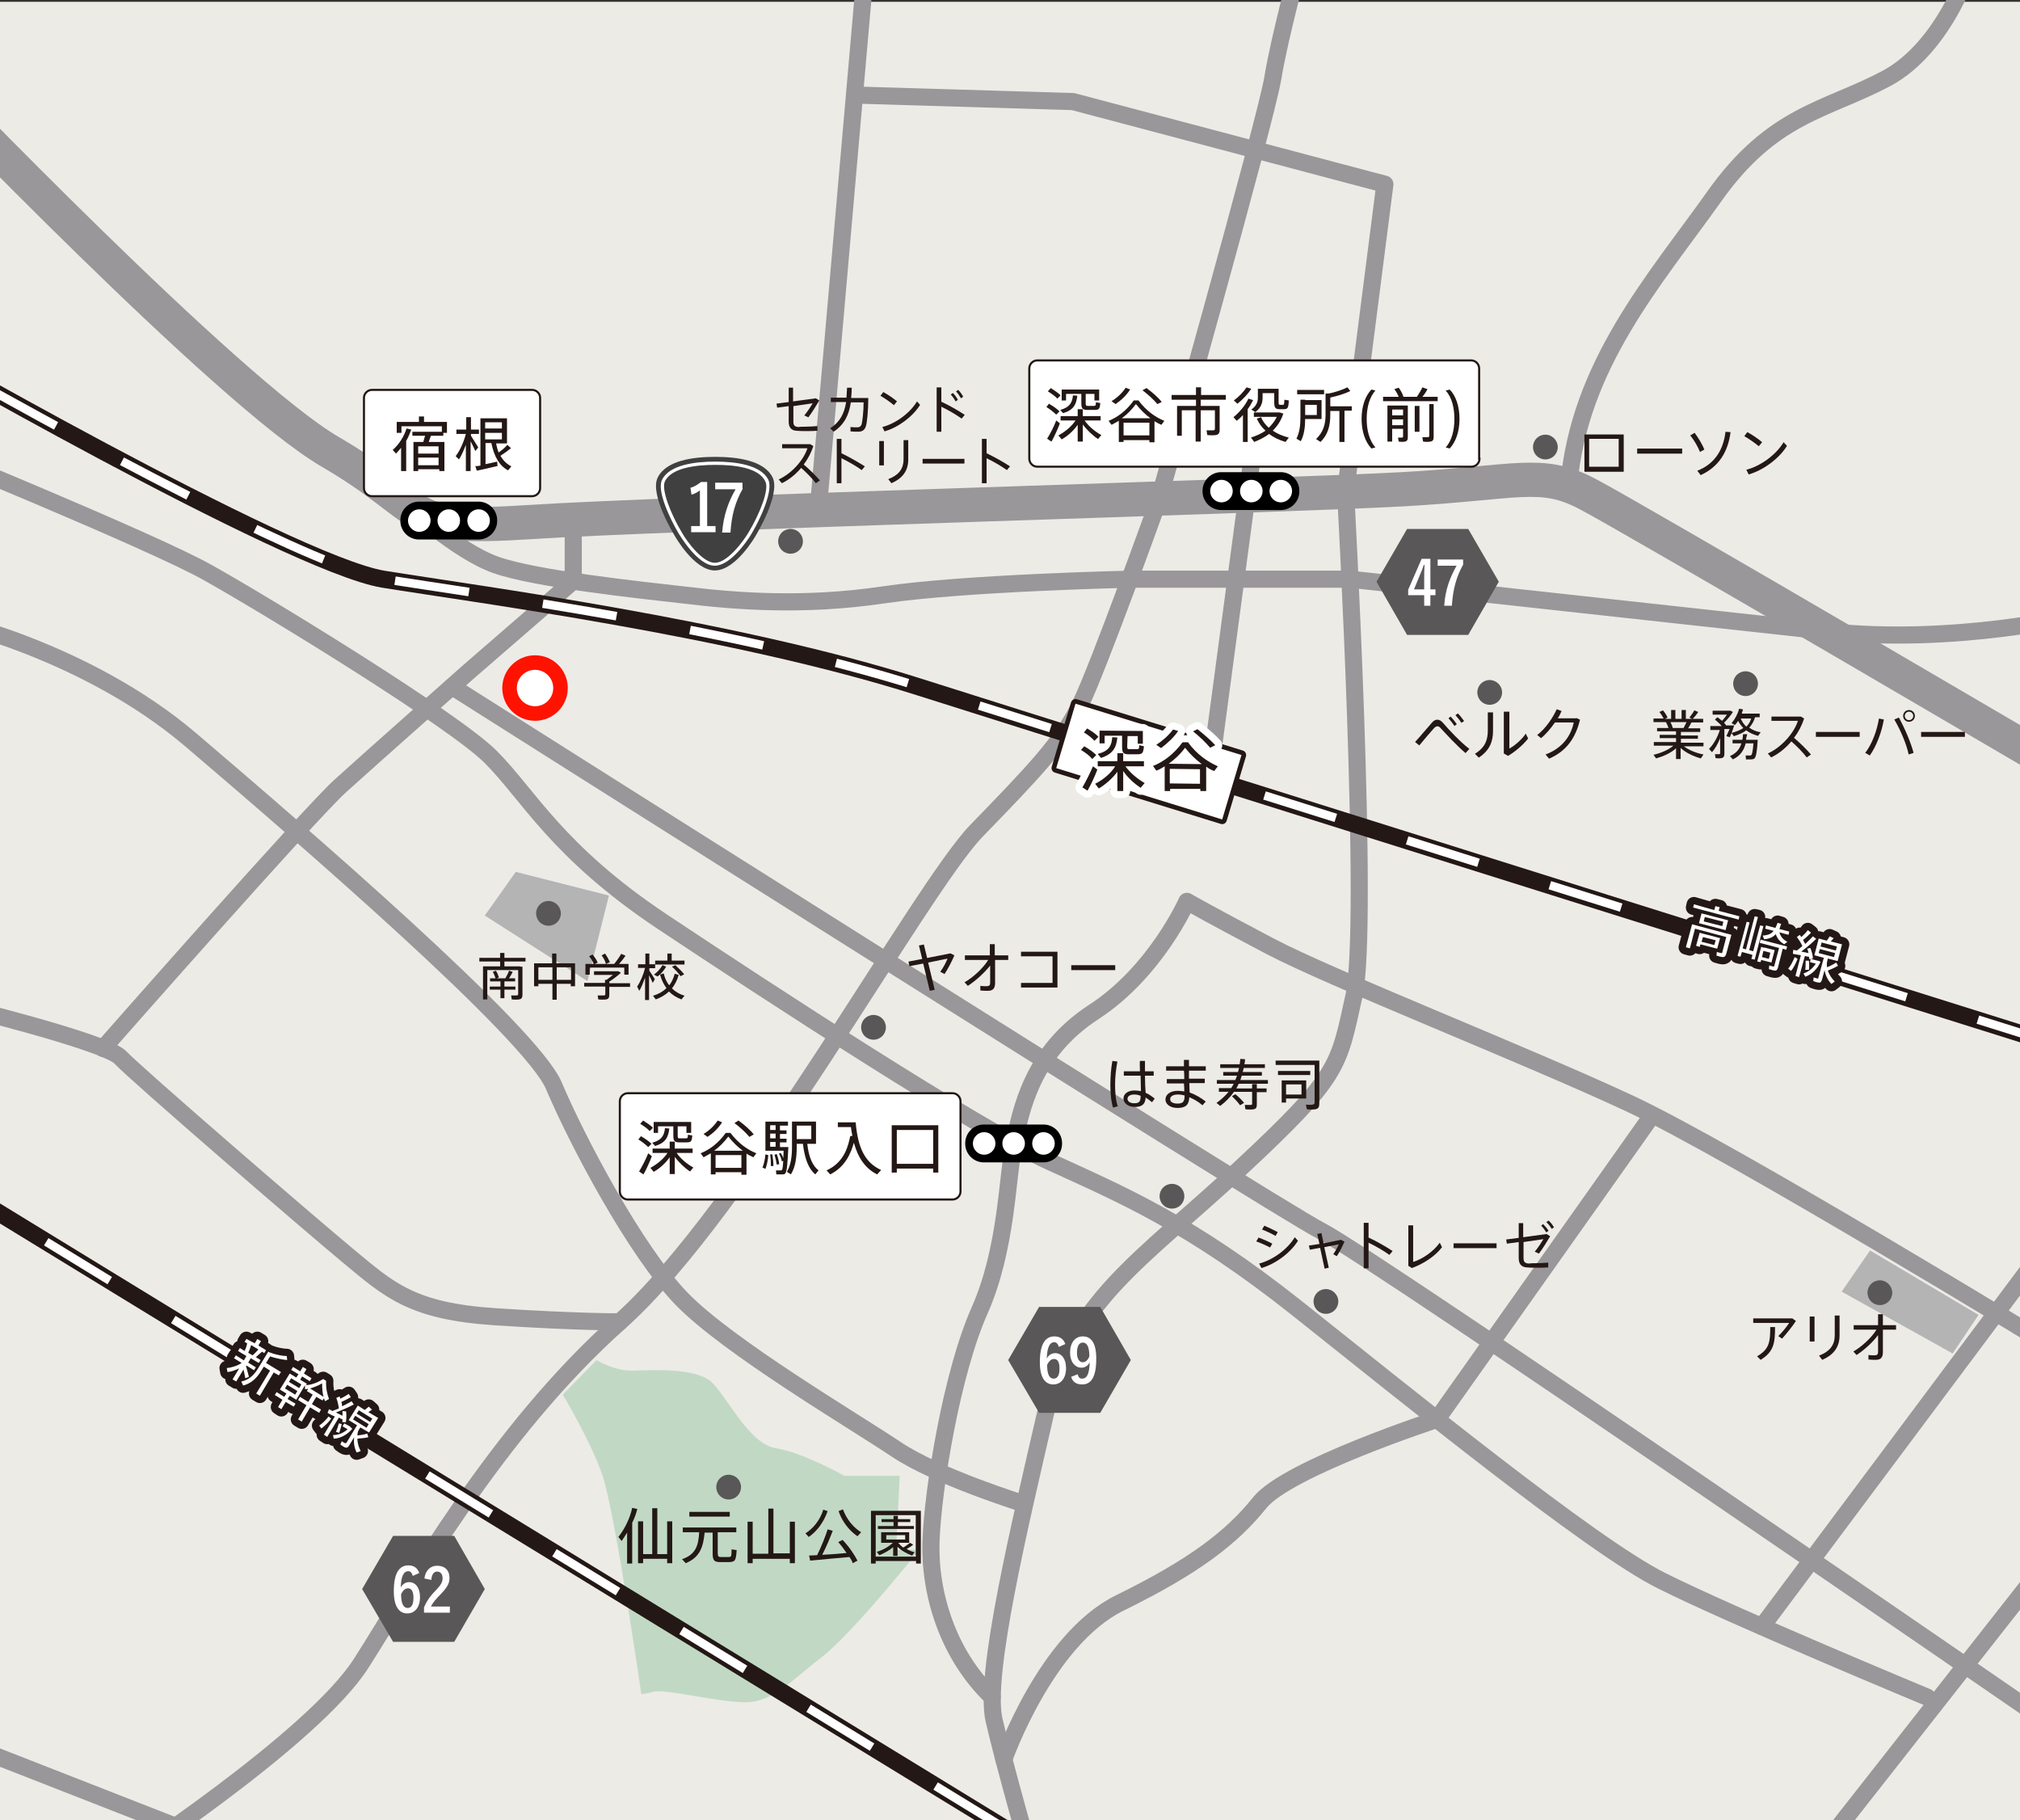 <?xml version="1.0" encoding="UTF-8"?>
<svg id="_レイヤー_1" data-name="レイヤー 1" xmlns="http://www.w3.org/2000/svg" xmlns:xlink="http://www.w3.org/1999/xlink" viewBox="0 0 555 500">
  <rect x="0" y="0" width="555" height="500" fill="#333333" stroke="none"/>
  <defs>
    <style>
      .cls-1, .cls-2, .cls-3, .cls-4, .cls-5, .cls-6, .cls-7, .cls-8, .cls-9, .cls-10 {
        fill: none;
      }

      .cls-11 {
        clip-path: url(#clippath);
      }

      .cls-12 {
        fill: #edebe6;
      }

      .cls-13 {
        fill: #fff;
      }

      .cls-14 {
        fill: #ff1200;
      }

      .cls-15 {
        fill: #b4b4b5;
      }

      .cls-16 {
        fill: #c1d9c4;
      }

      .cls-17 {
        fill: #231815;
      }

      .cls-18 {
        fill: #595757;
      }

      .cls-2 {
        stroke-width: 2.567px;
      }

      .cls-2, .cls-3, .cls-6, .cls-8 {
        stroke: #231815;
      }

      .cls-2, .cls-5, .cls-6, .cls-9, .cls-10 {
        stroke-linecap: round;
        stroke-linejoin: round;
      }

      .cls-19 {
        clip-path: url(#clippath-1);
      }

      .cls-20 {
        clip-path: url(#clippath-4);
      }

      .cls-21 {
        clip-path: url(#clippath-3);
      }

      .cls-22 {
        clip-path: url(#clippath-2);
      }

      .cls-23 {
        clip-path: url(#clippath-7);
      }

      .cls-24 {
        clip-path: url(#clippath-8);
      }

      .cls-25 {
        clip-path: url(#clippath-6);
      }

      .cls-26 {
        clip-path: url(#clippath-5);
      }

      .cls-27 {
        clip-path: url(#clippath-9);
      }

      .cls-3, .cls-5 {
        stroke-width: 4.705px;
      }

      .cls-28 {
        clip-path: url(#clippath-20);
      }

      .cls-29 {
        clip-path: url(#clippath-21);
      }

      .cls-30 {
        clip-path: url(#clippath-24);
      }

      .cls-31 {
        clip-path: url(#clippath-23);
      }

      .cls-32 {
        clip-path: url(#clippath-22);
      }

      .cls-33 {
        clip-path: url(#clippath-25);
      }

      .cls-34 {
        clip-path: url(#clippath-44);
      }

      .cls-35 {
        clip-path: url(#clippath-45);
      }

      .cls-36 {
        clip-path: url(#clippath-40);
      }

      .cls-37 {
        clip-path: url(#clippath-42);
      }

      .cls-38 {
        clip-path: url(#clippath-41);
      }

      .cls-39 {
        clip-path: url(#clippath-47);
      }

      .cls-40 {
        clip-path: url(#clippath-43);
      }

      .cls-41 {
        clip-path: url(#clippath-46);
      }

      .cls-42 {
        clip-path: url(#clippath-48);
      }

      .cls-43 {
        clip-path: url(#clippath-49);
      }

      .cls-44 {
        clip-path: url(#clippath-27);
      }

      .cls-45 {
        clip-path: url(#clippath-28);
      }

      .cls-46 {
        clip-path: url(#clippath-26);
      }

      .cls-47 {
        clip-path: url(#clippath-29);
      }

      .cls-48 {
        clip-path: url(#clippath-34);
      }

      .cls-49 {
        clip-path: url(#clippath-35);
      }

      .cls-50 {
        clip-path: url(#clippath-36);
      }

      .cls-51 {
        clip-path: url(#clippath-37);
      }

      .cls-52 {
        clip-path: url(#clippath-39);
      }

      .cls-53 {
        clip-path: url(#clippath-33);
      }

      .cls-54 {
        clip-path: url(#clippath-32);
      }

      .cls-55 {
        clip-path: url(#clippath-30);
      }

      .cls-56 {
        clip-path: url(#clippath-38);
      }

      .cls-57 {
        clip-path: url(#clippath-31);
      }

      .cls-58 {
        clip-path: url(#clippath-53);
      }

      .cls-59 {
        clip-path: url(#clippath-54);
      }

      .cls-60 {
        clip-path: url(#clippath-50);
      }

      .cls-61 {
        clip-path: url(#clippath-51);
      }

      .cls-62 {
        clip-path: url(#clippath-52);
      }

      .cls-63 {
        clip-path: url(#clippath-55);
      }

      .cls-64 {
        clip-path: url(#clippath-14);
      }

      .cls-65 {
        clip-path: url(#clippath-13);
      }

      .cls-66 {
        clip-path: url(#clippath-12);
      }

      .cls-67 {
        clip-path: url(#clippath-10);
      }

      .cls-68 {
        clip-path: url(#clippath-15);
      }

      .cls-69 {
        clip-path: url(#clippath-17);
      }

      .cls-70 {
        clip-path: url(#clippath-16);
      }

      .cls-71 {
        clip-path: url(#clippath-19);
      }

      .cls-72 {
        clip-path: url(#clippath-11);
      }

      .cls-73 {
        clip-path: url(#clippath-18);
      }

      .cls-4 {
        stroke-dasharray: 0 0 20.545 20.545;
      }

      .cls-4, .cls-7 {
        stroke-width: 2.353px;
      }

      .cls-4, .cls-7, .cls-9 {
        stroke: #fff;
      }

      .cls-5, .cls-10 {
        stroke: #999799;
      }

      .cls-6 {
        stroke-width: 4.014px;
      }

      .cls-7 {
        stroke-dasharray: 0 0 20.462 20.462;
      }

      .cls-8 {
        stroke-width: .573px;
      }

      .cls-74 {
        fill: #404040;
        fill-rule: evenodd;
      }

      .cls-9 {
        stroke-width: 3.844px;
      }

      .cls-10 {
        stroke-width: 9.41px;
      }
    </style>
    <clipPath id="clippath">
      <rect class="cls-1" x="-.9" width="555.9" height="500.3"/>
    </clipPath>
    <clipPath id="clippath-1">
      <rect class="cls-1" x="-.9" width="555.9" height="500.3"/>
    </clipPath>
    <clipPath id="clippath-2">
      <rect class="cls-1" x="-.9" width="555.9" height="500.3"/>
    </clipPath>
    <clipPath id="clippath-3">
      <rect class="cls-1" x="-.9" width="555.9" height="500.3"/>
    </clipPath>
    <clipPath id="clippath-4">
      <rect class="cls-1" x="-.9" width="555.9" height="500.3"/>
    </clipPath>
    <clipPath id="clippath-5">
      <rect class="cls-1" x="-.9" width="555.9" height="500.3"/>
    </clipPath>
    <clipPath id="clippath-6">
      <rect class="cls-1" x="-.9" width="555.9" height="500.3"/>
    </clipPath>
    <clipPath id="clippath-7">
      <rect class="cls-1" x="-.9" width="555.9" height="500.3"/>
    </clipPath>
    <clipPath id="clippath-8">
      <rect class="cls-1" x="-.9" width="555.9" height="500.3"/>
    </clipPath>
    <clipPath id="clippath-9">
      <rect class="cls-1" x="-.9" width="555.9" height="500.3"/>
    </clipPath>
    <clipPath id="clippath-10">
      <rect class="cls-1" x="-.9" width="555.9" height="500.3"/>
    </clipPath>
    <clipPath id="clippath-11">
      <rect class="cls-1" x="-.9" width="555.9" height="500.3"/>
    </clipPath>
    <clipPath id="clippath-12">
      <rect class="cls-1" x="-.9" width="555.9" height="500.3"/>
    </clipPath>
    <clipPath id="clippath-13">
      <rect class="cls-1" x="-.9" width="555.9" height="500.3"/>
    </clipPath>
    <clipPath id="clippath-14">
      <rect class="cls-1" x="-.9" width="555.9" height="500.3"/>
    </clipPath>
    <clipPath id="clippath-15">
      <rect class="cls-1" x="-.9" width="555.9" height="500.3"/>
    </clipPath>
    <clipPath id="clippath-16">
      <rect class="cls-1" x="-.9" width="555.9" height="500.3"/>
    </clipPath>
    <clipPath id="clippath-17">
      <rect class="cls-1" x="-.9" width="555.9" height="500.3"/>
    </clipPath>
    <clipPath id="clippath-18">
      <rect class="cls-1" x="-.9" width="555.9" height="500.3"/>
    </clipPath>
    <clipPath id="clippath-19">
      <rect class="cls-1" x="-.9" width="555.9" height="500.3"/>
    </clipPath>
    <clipPath id="clippath-20">
      <rect class="cls-1" x="-.9" width="555.9" height="500.3"/>
    </clipPath>
    <clipPath id="clippath-21">
      <rect class="cls-1" x="-.9" width="555.9" height="500.3"/>
    </clipPath>
    <clipPath id="clippath-22">
      <rect class="cls-1" x="-.9" width="555.9" height="500.3"/>
    </clipPath>
    <clipPath id="clippath-23">
      <rect class="cls-1" x="-.9" width="555.9" height="500.3"/>
    </clipPath>
    <clipPath id="clippath-24">
      <rect class="cls-1" x="-.9" width="555.9" height="500.3"/>
    </clipPath>
    <clipPath id="clippath-25">
      <rect class="cls-1" x="-.9" width="555.9" height="500.3"/>
    </clipPath>
    <clipPath id="clippath-26">
      <rect class="cls-1" x="-.9" width="555.9" height="500.3"/>
    </clipPath>
    <clipPath id="clippath-27">
      <rect class="cls-1" x="-.9" width="555.9" height="500.3"/>
    </clipPath>
    <clipPath id="clippath-28">
      <rect class="cls-1" x="-.9" width="555.9" height="500.3"/>
    </clipPath>
    <clipPath id="clippath-29">
      <rect class="cls-1" x="-.9" width="555.9" height="500.3"/>
    </clipPath>
    <clipPath id="clippath-30">
      <rect class="cls-1" x="-.9" width="555.9" height="500.3"/>
    </clipPath>
    <clipPath id="clippath-31">
      <rect class="cls-1" x="-.9" width="555.9" height="500.3"/>
    </clipPath>
    <clipPath id="clippath-32">
      <rect class="cls-1" x="-.9" width="555.9" height="500.3"/>
    </clipPath>
    <clipPath id="clippath-33">
      <rect class="cls-1" x="-.9" width="555.9" height="500.3"/>
    </clipPath>
    <clipPath id="clippath-34">
      <rect class="cls-1" x="-.9" width="555.9" height="500.3"/>
    </clipPath>
    <clipPath id="clippath-35">
      <rect class="cls-1" x="-.9" width="555.9" height="500.3"/>
    </clipPath>
    <clipPath id="clippath-36">
      <rect class="cls-1" x="-.9" width="555.9" height="500.3"/>
    </clipPath>
    <clipPath id="clippath-37">
      <rect class="cls-1" x="-.9" width="555.9" height="500.3"/>
    </clipPath>
    <clipPath id="clippath-38">
      <rect class="cls-1" x="-.9" width="555.9" height="500.3"/>
    </clipPath>
    <clipPath id="clippath-39">
      <rect class="cls-1" x="-.9" width="555.9" height="500.3"/>
    </clipPath>
    <clipPath id="clippath-40">
      <rect class="cls-1" x="-.9" width="555.9" height="500.3"/>
    </clipPath>
    <clipPath id="clippath-41">
      <rect class="cls-1" x="-.9" width="555.9" height="500.3"/>
    </clipPath>
    <clipPath id="clippath-42">
      <rect class="cls-1" x="-.9" width="555.9" height="500.3"/>
    </clipPath>
    <clipPath id="clippath-43">
      <rect class="cls-1" x="-.9" width="555.9" height="500.3"/>
    </clipPath>
    <clipPath id="clippath-44">
      <rect class="cls-1" x="-.9" width="555.9" height="500.3"/>
    </clipPath>
    <clipPath id="clippath-45">
      <rect class="cls-1" x="-.9" width="555.9" height="500.3"/>
    </clipPath>
    <clipPath id="clippath-46">
      <rect class="cls-1" x="-.9" width="555.9" height="500.3"/>
    </clipPath>
    <clipPath id="clippath-47">
      <rect class="cls-1" x="-.9" width="555.9" height="500.3"/>
    </clipPath>
    <clipPath id="clippath-48">
      <rect class="cls-1" x="-.9" width="555.9" height="500.3"/>
    </clipPath>
    <clipPath id="clippath-49">
      <rect class="cls-1" x="-.9" width="555.9" height="500.3"/>
    </clipPath>
    <clipPath id="clippath-50">
      <rect class="cls-1" x="-.9" width="555.9" height="500.3"/>
    </clipPath>
    <clipPath id="clippath-51">
      <rect class="cls-1" x="-.9" width="555.9" height="500.3"/>
    </clipPath>
    <clipPath id="clippath-52">
      <rect class="cls-1" x="-.9" width="555.9" height="500.3"/>
    </clipPath>
    <clipPath id="clippath-53">
      <rect class="cls-1" x="-.9" width="555.9" height="500.3"/>
    </clipPath>
    <clipPath id="clippath-54">
      <rect class="cls-1" x="-.9" width="555.9" height="500.3"/>
    </clipPath>
    <clipPath id="clippath-55">
      <rect class="cls-1" x="-.9" width="555.9" height="500.3"/>
    </clipPath>
  </defs>
  <g id="_レイヤー_2" data-name="レイヤー 2">
    <rect class="cls-12" x="-.5" y=".5" width="556" height="500"/>
  </g>
  <g id="_レイヤー_1-2" data-name="レイヤー 1">
    <g>
      <g class="cls-11">
        <path class="cls-10" d="M-20.1,21.5S62.7,107.8,90.7,124.1s18.9,21.7,55.1,19.3c36.2-2.4,207.5-7.2,239.5-9s38-5.4,50.7,1.2c12.7,6.6,138.1,80.2,138.1,80.2"/>
      </g>
      <g class="cls-19">
        <path class="cls-5" d="M-24.3,121.7s66.4,27.1,81.4,35.6c15.1,8.4,67.6,40.4,77.8,50.7,10.3,10.3,18.1,25.9,47.1,45.2,29,19.3,86.3,56.7,106.2,65.8s38.6,16.9,68.2,40.4,80.8,65.2,100.1,74.8c19.3,9.7,73,32,73,32"/>
      </g>
      <g class="cls-22">
        <line class="cls-5" x1="571.1" y1="417.9" x2="493.1" y2="517.2"/>
      </g>
      <g class="cls-21">
        <line class="cls-5" x1="-13.3" y1="477.6" x2="82.3" y2="515"/>
      </g>
      <g class="cls-20">
        <path class="cls-16" d="M154.6,383.1l9.3-9.5s5.1,3.2,10.5,2.9c5.4-.2,16.4-.7,20.8,2.9,4.4,3.7,10.3,17.1,17.9,18.4,7.6,1.2,18.9,7.6,18.9,7.6h15.2l-1,20.3h6.4s-18.2,22.8-26.7,29.4c-8.6,6.6-13.5,12.5-21.1,12.5s-21.8-3.7-25.2-2.9-3.4,.7-3.4,.7c0,0-7.3-50.7-10.8-60.5s-10.8-21.8-10.8-21.8Z"/>
      </g>
      <g class="cls-26">
        <path class="cls-5" d="M25.5,517.2c7.6-5,60.6-39.6,73.8-60.4,13.3-20.8,36.9-63.4,71-93.7s82.4-118.8,98-134.9c15.6-16.1,23.2-23.9,28.4-34.4,5.2-10.6,21.8-56.9,21.8-56.9,0,0,29.3-103.8,31.2-115.4,1.9-11.6,7.6-32.4,7.6-32.4"/>
      </g>
      <g class="cls-25">
        <line class="cls-5" x1="238" y1="-10.8" x2="224.8" y2="140.1"/>
      </g>
      <g class="cls-23">
        <path class="cls-5" d="M234.8,26.1l60,1.8,85.7,22.7-10.8,84.4s6.6,119.2,2.3,138.6c-4.3,19.4-3.8,21.8-31.2,47.3s-46.4,36.4-53.5,67.2-17,71.9-14.2,84.3c2.8,12.3,10.4,38.8,10.4,38.8"/>
      </g>
      <g class="cls-24">
        <g>
          <line class="cls-3" x1="-13.3" y1="325.2" x2="300.5" y2="517.2"/>
          <line class="cls-7" x1="12.7" y1="341.1" x2="283.2" y2="506.6"/>
        </g>
      </g>
      <g class="cls-27">
        <path class="cls-5" d="M541.9-10.8s-7.1,23.6-23.7,32.4c-16.6,8.8-31.2,9.7-47.3,32.5-16.1,22.7-37.1,46.1-39.9,79.4"/>
      </g>
      <g class="cls-67">
        <path class="cls-5" d="M571.1,169s-34.1,8.3-69.5,4.4c-35.4-3.9-130.7-14.3-130.7-14.3h-60.4s-45.4,1-67.7,4.3c-22.2,3.3-41.1,1.7-54.4,.1-13.3-1.5-41.3-4.5-52.1-8.3s-24.5-16.6-24.5-16.6"/>
      </g>
      <g class="cls-72">
        <path class="cls-5" d="M157.5,142.8v16.8l-28.5,24.7s-26.9,23.8-35.4,31.5c-8.5,7.6-65.3,72.2-65.3,72.2"/>
      </g>
      <g class="cls-66">
        <path class="cls-5" d="M-15.2,275.4s44.3,10.7,48.3,15.1c4.1,4.4,51.6,45.4,62.7,54.6,11.1,9.2,17.3,15.1,40.2,16.6s34.3,1.4,34.3,1.4"/>
      </g>
      <g class="cls-65">
        <path class="cls-5" d="M124.2,188.6s224.2,142,238.9,149.6c14.7,7.6,198.1,133.9,198.1,133.9"/>
      </g>
      <g class="cls-64">
        <path class="cls-5" d="M275.8,483.3s11.5-33,31.9-43,30.8-18,38.4-27.5,48.7-22.9,48.7-22.9l59.1-83.5"/>
      </g>
      <g class="cls-68">
        <line class="cls-5" x1="484.1" y1="446.8" x2="571.1" y2="330.4"/>
      </g>
      <g class="cls-70">
        <path class="cls-5" d="M565.5,371s-89.3-54.6-117.8-67.9-81.7-34.2-98.8-43.2c-17.1-9-22.8-12.3-22.8-12.3,0,0-8.5,19.3-25.6,30.4s-20,27.2-21.9,36.1c-1.9,9-1.9,28.9-9.5,46s-12.8,48.9-13.3,63.2c-.5,14.2,4.5,31.1,16.8,42.9"/>
      </g>
      <g class="cls-69">
        <path class="cls-5" d="M-15.2,170.1s38.5,8.3,67.7,33.2c29.2,24.9,93.6,80.3,99.7,95,6.2,14.7,22.3,45.3,35.1,58.5,12.8,13.2,47.6,33.7,58.9,41.3,11.3,7.6,35.2,15,35.2,15"/>
      </g>
      <g class="cls-73">
        <polyline class="cls-5" points="373.1 108.1 347.2 101.9 333.4 205.2"/>
      </g>
      <g class="cls-71">
        <g>
          <path class="cls-3" d="M-29.2,92.1s108.6,62.7,134.5,67c25.9,4.2,95.9,13.3,147.2,29.6s339.6,106.8,339.6,106.8"/>
          <path class="cls-4" d="M-2.6,107.1c33.9,18.8,90.2,49.1,107.9,51.9,25.9,4.2,95.9,13.3,147.2,29.6,43.2,13.7,254.8,80.2,320.3,100.7"/>
        </g>
      </g>
      <g class="cls-28">
        <g>
          <polygon class="cls-2" points="335.8 225.1 290.2 211 295.5 193.3 341.1 207.4 335.8 225.1"/>
          <polygon class="cls-13" points="335.8 225.1 290.2 211 295.5 193.3 341.1 207.4 335.8 225.1"/>
        </g>
      </g>
      <g class="cls-29">
        <g>
          <g>
            <path class="cls-9" d="M297.9,205c1.4,.8,2.5,1.6,3.3,2.4l-1.1,1.1c-.7-.9-1.8-1.7-3.1-2.5l.9-1Zm2.4,5.5l1.2,.9c-.7,1.9-1.9,4.4-2.7,5.8-.4-.3-.8-.5-1.4-.9,.8-1.4,2.1-3.9,2.9-5.8Zm-1.6-10.4c1.3,.8,2.4,1.5,3.1,2.3l-1.1,1.1c-.7-.8-1.7-1.6-2.9-2.3l.9-1.1Zm15.8,15l-1.1,1.3c-1.7-1.1-3.5-2.7-4.8-4.6v5.5h-1.6v-5.3c-1.4,1.9-3.3,3.5-5.1,4.6l-1-1.3c2-1,4.2-2.7,5.5-4.8h-4.8v-1.4h5.4v-2.2h1.6v2.2h5.7v1.4h-5.1c1.4,1.9,3.5,3.6,5.3,4.6Zm-7.5-12.5c-.3,2.8-1.2,4.5-4.5,5.6l-.9-1.1c3.1-.8,3.8-2.2,4-4.6l1.4,.1Zm2.7,2.4c0,.7,.1,.8,.7,.8h1.9c.6,0,.7-.1,.7-1.1l1.3,.3c-.2,1.9-.4,2.2-1.9,2.2h-2.2c-1.6,0-1.9-.4-1.9-2.2v-2.9h-4.8v2.1h-1.4v-3.5l11.9,.1v3.5h-1.4v-2.1h-2.8l-.1,2.8Z"/>
            <path class="cls-9" d="M321.5,216.7v.6h-1.5v-6.8c-.8,.5-1.5,.9-2.3,1.2l-.9-1.3c2.8-1.1,5.7-3.2,8.1-6.5h1.5c2.4,3.3,5.3,5.3,8.2,6.6l-1,1.3c-.8-.3-1.5-.7-2.2-1.2v6.7h-1.6v-.6h-8.3Zm2.2-15.9c-1.2,1.8-3,3.4-4.7,4.7l-1.3-.9c1.7-1.1,3.4-2.6,4.6-4.2l1.4,.4Zm6.5,9.1c-1.6-1.2-3.1-2.6-4.6-4.5-1.4,1.9-3,3.3-4.5,4.4l9.1,.1Zm-.5,5.4v-4l-8.3-.1v4l8.3,.1Zm-.7-15c2,1.6,3.6,3,4.9,4.4l-1.4,.7c-1.2-1.4-2.7-2.9-4.7-4.5l1.2-.6Z"/>
          </g>
          <g>
            <path class="cls-17" d="M297.9,205c1.4,.8,2.5,1.6,3.3,2.4l-1.1,1.1c-.7-.9-1.8-1.7-3.1-2.5l.9-1Zm2.4,5.5l1.2,.9c-.7,1.9-1.9,4.4-2.7,5.8-.4-.3-.8-.5-1.4-.9,.8-1.4,2.1-3.9,2.9-5.8Zm-1.6-10.4c1.3,.8,2.4,1.5,3.1,2.3l-1.1,1.1c-.7-.8-1.7-1.6-2.9-2.3l.9-1.1Zm15.8,15l-1.1,1.3c-1.7-1.1-3.5-2.7-4.8-4.6v5.5h-1.6v-5.3c-1.4,1.9-3.3,3.5-5.1,4.6l-1-1.3c2-1,4.2-2.7,5.5-4.8h-4.8v-1.4h5.4v-2.2h1.6v2.2h5.7v1.4h-5.1c1.4,1.9,3.5,3.6,5.3,4.6Zm-7.5-12.5c-.3,2.8-1.2,4.5-4.5,5.6l-.9-1.1c3.1-.8,3.8-2.2,4-4.6l1.4,.1Zm2.7,2.4c0,.7,.1,.8,.7,.8h1.9c.6,0,.7-.1,.7-1.1l1.3,.3c-.2,1.9-.4,2.2-1.9,2.2h-2.2c-1.6,0-1.9-.4-1.9-2.2v-2.9h-4.8v2.1h-1.4v-3.5l11.9,.1v3.5h-1.4v-2.1h-2.8l-.1,2.8Z"/>
            <path class="cls-17" d="M321.5,216.7v.6h-1.5v-6.8c-.8,.5-1.5,.9-2.3,1.2l-.9-1.3c2.8-1.1,5.7-3.2,8.1-6.5h1.5c2.4,3.3,5.3,5.3,8.2,6.6l-1,1.3c-.8-.3-1.5-.7-2.2-1.2v6.7h-1.6v-.6h-8.3Zm2.2-15.9c-1.2,1.8-3,3.4-4.7,4.7l-1.3-.9c1.7-1.1,3.4-2.6,4.6-4.2l1.4,.4Zm6.5,9.1c-1.6-1.2-3.1-2.6-4.6-4.5-1.4,1.9-3,3.3-4.5,4.4l9.1,.1Zm-.5,5.4v-4l-8.3-.1v4l8.3,.1Zm-.7-15c2,1.6,3.6,3,4.9,4.4l-1.4,.7c-1.2-1.4-2.7-2.9-4.7-4.5l1.2-.6Z"/>
          </g>
        </g>
      </g>
      <g class="cls-32">
        <g>
          <g>
            <path class="cls-6" d="M475.1,256.6l.6,.2-1.4,5.2c-.2,.6-.4,.9-1,.9-.3,0-1.1-.2-1.7-.4l.1-1c.4,.1,1,.3,1.2,.3s.3,0,.3-.2l1.1-4.2-8.6-2.3-1.4,5.4-1.1-.3,1.7-6.3,9.7,2.6,.5,.1Zm-4.1-6.6l.3-1.1,1.2,.3-.3,1,5.7,1.5-.2,.9-12.5-3.3,.2-.9,5.6,1.6Zm-3,6.5l4.6,1.2-.8,2.9-4.6-1.2-.2,.7-1-.3,1-3.6,.6,.2,.4,.1Zm6.8-3.7l-.7,2.7-7.3-1.9,.7-2.7,7.3,1.9Zm-3.8,6.8l.4-1.3-3.5-.9-.4,1.3,3.5,.9Zm-2.9-6.5l5.1,1.3,.3-1.2-5.1-1.3-.3,1.2Z"/>
            <path class="cls-6" d="M479.7,260.8l2.4-9.1,.9,.2-2.4,9.1,1.1,.3,1.9-7.1,.9,.2-2.4,9.2-.9-.2,.3-1.1-2.9-.8-.4,1.3-.8-.2,2.5-9.4,.8,.2-1.9,7.1,.9,.3Zm5.1-.5l2.8,.7-.9,3.4-2.8-.7-.2,.6-.9-.2,1.1-4,.6,.2h.3Zm3.7,5.5c-.2,.6-.4,.9-.9,.8-.3,0-1-.2-1.6-.4l.1-1c.4,.1,.9,.3,1.1,.3s.3,0,.3-.2l1.3-4.9-5.3-1.4,.2-.9,7.3,1.9-.2,.9-1-.3-1.3,5.2Zm-2.5-2.4l.4-1.7-1.9-.5-.4,1.7,1.9,.5Zm5.1-4.7l-.9,.7c-1.1-.7-1.9-1.5-2.3-2.8-.7,.8-1.7,1.3-3.2,1.4l-.4-1c1.5-.1,2.4-.5,3-1.3l-2.3-.6,.2-.9,2.6,.7c.2-.4,.4-.9,.6-1.4,.4,.1,.7,.2,1,.3-.2,.5-.4,1-.5,1.4l2.7,.7-.2,.9-2.5-.7c.3,1.2,1.1,2.1,2.2,2.6Z"/>
            <path class="cls-6" d="M493.9,263.4c-.5,1.2-1.1,2.5-1.8,3.3l-.8-.6c.7-.8,1.3-2,1.8-3.2l.8,.5Zm.4,5l-1-.3,1.5-5.7c-.8-.1-1.6-.3-2.2-.4l.1-1.1c.3,.1,.6,.1,1,.2,.5-.4,1-.8,1.5-1.2-.3-.8-.9-1.7-1.5-2.5l.8-.6c.1,.2,.3,.4,.4,.6,.7-.6,1.4-1.3,1.8-1.9l.9,.7c-.6,.6-1.3,1.3-2.2,2,.2,.4,.4,.8,.6,1.1,.8-.8,1.6-1.5,2.1-2.1l.9,.7c-1,1-2.5,2.3-4.1,3.5,.7,.1,1.4,.3,2,.4-.1-.4-.2-.9-.4-1.2l.9-.2c.4,1,.7,2.1,.7,2.9l-1,.2c0-.2,0-.4-.1-.7-.4,0-.7-.1-1.1-.2l-1.6,5.8Zm5.1-4.5h.2l.6,.3c-.9,2.1-2.5,3.5-4.2,4.1-.1-.3-.3-.5-.5-.9,1.3-.4,2.5-1.3,3.4-2.7l-1.6-.4,.2-.9,1.9,.5Zm-2.4,0c.1,.9,.1,1.8,0,2.5h-1c.1-.7,.1-1.6,.1-2.5h.9Zm5,1.8c1-.4,1.9-.9,2.5-1.3l.5,.9c-.7,.4-1.7,.9-2.8,1.3,.4,1.2,1.1,2.2,1.9,3l-.9,.7c-.9-.9-1.6-2.2-1.9-3.8l-.7,2.6c-.2,.6-.4,.9-.9,.8-.3,0-1-.2-1.5-.4l.1-1c.3,.1,.8,.2,1,.3,.2,0,.3,0,.3-.2l1.5-5.5-2.6-.7,1.2-4.6,2.2,.6c.3-.4,.6-.8,.8-1.2l1.1,.5c-.2,.3-.5,.6-.8,.9l3.1,.8-1.2,4.6-2.7-.7-.2,.9c-.1,.5-.1,1,0,1.5Zm-2.3-3.9l4.2,1.1,.3-1.1-4.2-1.1-.3,1.1Zm.5-1.8l4.2,1.1,.3-1.1-4.2-1.1-.3,1.1Z"/>
          </g>
          <g>
            <path class="cls-13" d="M475.1,256.6l.6,.2-1.4,5.2c-.2,.6-.4,.9-1,.9-.3,0-1.1-.2-1.7-.4l.1-1c.4,.1,1,.3,1.2,.3s.3,0,.3-.2l1.1-4.2-8.6-2.3-1.4,5.4-1.1-.3,1.7-6.3,9.7,2.6,.5,.1Zm-4.1-6.6l.3-1.1,1.2,.3-.3,1,5.7,1.5-.2,.9-12.5-3.3,.2-.9,5.6,1.6Zm-3,6.5l4.6,1.2-.8,2.9-4.6-1.2-.2,.7-1-.3,1-3.6,.6,.2,.4,.1Zm6.8-3.7l-.7,2.7-7.3-1.9,.7-2.7,7.3,1.9Zm-3.8,6.8l.4-1.3-3.5-.9-.4,1.3,3.5,.9Zm-2.9-6.5l5.1,1.3,.3-1.2-5.1-1.3-.3,1.2Z"/>
            <path class="cls-13" d="M479.7,260.8l2.4-9.1,.9,.2-2.4,9.1,1.1,.3,1.9-7.1,.9,.2-2.4,9.2-.9-.2,.3-1.1-2.9-.8-.4,1.3-.8-.2,2.5-9.4,.8,.2-1.9,7.1,.9,.3Zm5.1-.5l2.8,.7-.9,3.4-2.8-.7-.2,.6-.9-.2,1.1-4,.6,.2h.3Zm3.7,5.5c-.2,.6-.4,.9-.9,.8-.3,0-1-.2-1.6-.4l.1-1c.4,.1,.9,.3,1.1,.3s.3,0,.3-.2l1.3-4.9-5.3-1.4,.2-.9,7.3,1.9-.2,.9-1-.3-1.3,5.2Zm-2.5-2.4l.4-1.7-1.9-.5-.4,1.7,1.9,.5Zm5.1-4.7l-.9,.7c-1.1-.7-1.9-1.5-2.3-2.8-.7,.8-1.7,1.3-3.2,1.4l-.4-1c1.5-.1,2.4-.5,3-1.3l-2.3-.6,.2-.9,2.6,.7c.2-.4,.4-.9,.6-1.4,.4,.1,.7,.2,1,.3-.2,.5-.4,1-.5,1.4l2.7,.7-.2,.9-2.5-.7c.3,1.2,1.1,2.1,2.2,2.6Z"/>
            <path class="cls-13" d="M493.9,263.4c-.5,1.2-1.1,2.5-1.8,3.3l-.8-.6c.7-.8,1.3-2,1.8-3.2l.8,.5Zm.4,5l-1-.3,1.5-5.7c-.8-.1-1.6-.3-2.2-.4l.1-1.1c.3,.1,.6,.1,1,.2,.5-.4,1-.8,1.5-1.2-.3-.8-.9-1.7-1.5-2.5l.8-.6c.1,.2,.3,.4,.4,.6,.7-.6,1.4-1.3,1.8-1.9l.9,.7c-.6,.6-1.3,1.3-2.2,2,.2,.4,.4,.8,.6,1.1,.8-.8,1.6-1.5,2.1-2.1l.9,.7c-1,1-2.5,2.3-4.1,3.5,.7,.1,1.4,.3,2,.4-.1-.4-.2-.9-.4-1.2l.9-.2c.4,1,.7,2.1,.7,2.9l-1,.2c0-.2,0-.4-.1-.7-.4,0-.7-.1-1.1-.2l-1.6,5.8Zm5.1-4.5h.2l.6,.3c-.9,2.1-2.5,3.5-4.2,4.1-.1-.3-.3-.5-.5-.9,1.3-.4,2.5-1.3,3.4-2.7l-1.6-.4,.2-.9,1.9,.5Zm-2.4,0c.1,.9,.1,1.8,0,2.5h-1c.1-.7,.1-1.6,.1-2.5h.9Zm5,1.8c1-.4,1.9-.9,2.5-1.3l.5,.9c-.7,.4-1.7,.9-2.8,1.3,.4,1.2,1.1,2.2,1.9,3l-.9,.7c-.9-.9-1.6-2.2-1.9-3.8l-.7,2.6c-.2,.6-.4,.9-.9,.8-.3,0-1-.2-1.5-.4l.1-1c.3,.1,.8,.2,1,.3,.2,0,.3,0,.3-.2l1.5-5.5-2.6-.7,1.2-4.6,2.2,.6c.3-.4,.6-.8,.8-1.2l1.1,.5c-.2,.3-.5,.6-.8,.9l3.1,.8-1.2,4.6-2.7-.7-.2,.9c-.1,.5-.1,1,0,1.5Zm-2.3-3.9l4.2,1.1,.3-1.1-4.2-1.1-.3,1.1Zm.5-1.8l4.2,1.1,.3-1.1-4.2-1.1-.3,1.1Z"/>
          </g>
        </g>
      </g>
      <g class="cls-31">
        <g>
          <g>
            <path class="cls-6" d="M68.4,378.2l-1,.4c-.1-.6-.3-1.5-.5-2.4l-2,3.3-1-.6,1.8-3c-1.1,.5-2.2,.9-3.2,1l-.2-1.1c1.2-.1,2.9-.6,4.1-1.4l-2.1-1.3,.5-.8,2.2,1.4,.7-1.2-2.3-1.4,.5-.8,1.3,.8c.3-.6,.6-1.4,.7-2.1l-.7-.4,.5-.8,2.3,1.2,.7-1.2,1,.6-.7,1.2,2.1,1.3-.5,.8-.6-.4c-.5,.4-1.1,1-1.7,1.5l1.3,.8-.5,.8-2.2-1.3-.7,1.2,2.1,1.3-.5,.8-2.1-1.3-.1,.2c.3,1,.6,2.2,.8,2.9Zm3,5.2l-1-.6,3.8-6.3-1.7-1.1-.7,1.1c-1.2,2-2.7,3.5-5,4.1l-.5-1.1c2.2-.5,3.5-1.8,4.6-3.6l2.8-4.6,.4,.2c1.5,.6,3.5,1,4.7,1l.1,1.1c-1.2-.1-3.2-.5-4.7-1l-1.1,1.8,4.1,2.5-.6,.9-1.4-.8-3.8,6.4Zm-2-11.1c.6-.5,1.1-1.1,1.6-1.6l-2-1.2c-.2,.7-.5,1.5-.8,2.1l1.2,.7Z"/>
            <path class="cls-6" d="M76.4,386.5l1.2-2-2.1-1.3,.5-.8,2.1,1.3,.6-.9-1.8-1.1,2.7-4.4,1.8,1.1,.6-.9-2-1.2,.5-.8,2,1.2,.7-1.2,1,.6-.7,1.2,2.1,1.3-.5,.8-2.1-1.3-.5,.9,1.8,1.1-.2,.4c1.4-.1,3-.6,4.7-1.7l.8,.5c-.1,2,.3,3.7,.8,5l-1.1,.6c-.1-.3-.2-.5-.3-.8l-.4,.6-1.7-1-1.2,2,2.5,1.5-.5,.9-2.5-1.5-2.3,3.9-1-.6,2.3-3.9-2.3-1.4,.5-.9,2.3,1.4,1.2-2-1.6-1,.4-.6c-.3,.1-.6,.1-.9,.1v-1.1l-2.4,4-1.8-1.1-.6,.9,2.2,1.3-.5,.8-2.2-1.3-1.2,2-.9-.6Zm5.3-4.4l-2.8-1.7-.6,1,2.8,1.7,.6-1Zm1.1-1.8l-2.8-1.7-.6,1,2.8,1.7,.6-1Zm6.1,3.4c-.3-1-.4-2.2-.4-3.7-1.2,.7-2.3,1.1-3.3,1.4l3.7,2.3Z"/>
            <path class="cls-6" d="M91,389.7c-.8,1.1-1.8,2-2.7,2.7l-.6-.8c.9-.6,1.8-1.5,2.6-2.5l.7,.6Zm-1.1,5l-.9-.6,3-5c-.8-.3-1.5-.7-2-1l.4-1c.3,.1,.6,.3,.9,.5,.6-.2,1.2-.5,1.8-.7-.1-.8-.3-1.9-.7-2.9l.9-.4c.1,.2,.1,.4,.2,.6,.9-.4,1.7-.9,2.3-1.3l.6,.9c-.7,.4-1.7,.9-2.6,1.3,.1,.4,.2,.8,.2,1.2,1-.5,2-1,2.6-1.4l.6,.9c-1.3,.7-3.1,1.5-4.9,2.2,.6,.3,1.2,.6,1.8,.9v-1.3l1,.1c.1,1.1,.1,2.2-.1,3l-1-.1c.1-.2,.1-.4,.1-.7-.3-.1-.7-.3-1-.5l-3.2,5.3Zm6.2-2.9l.1,.1,.1,.1,.5,.5c-1.5,1.7-3.3,2.6-5.1,2.7-.1-.3-.1-.6-.2-1,1.4,0,2.8-.5,4-1.6l-1.4-.8,.5-.8,1.5,.8Zm-2.2-.6c-.2,.9-.5,1.8-.7,2.4l-.9-.3c.3-.6,.6-1.5,.8-2.3,.7,.1,.7,.2,.8,.2Zm4.3,3.1c1.1-.1,2.1-.3,2.7-.5l.3,1c-.8,.2-1.9,.3-3,.4,0,1.3,.4,2.4,.9,3.4l-1.1,.4c-.6-1.1-.9-2.6-.7-4.2l-1.4,2.3c-.3,.5-.6,.7-1.1,.5-.3-.1-.9-.5-1.3-.8l.4-.9c.3,.2,.7,.5,.9,.5,.2,.1,.3,0,.4-.1l2.9-4.8-2.3-1.4,2.5-4,1.9,1.2c.4-.3,.8-.6,1.1-.9l.9,.8c-.3,.2-.6,.5-1,.7l2.7,1.6-2.5,4-2.4-1.4-.5,.8c-.2,.4-.3,.9-.3,1.4Zm-1.2-4.4l3.7,2.3,.6-1-3.7-2.3-.6,1Zm1-1.6l3.7,2.3,.6-.9-3.7-2.3-.6,.9Z"/>
          </g>
          <g>
            <path class="cls-13" d="M68.4,378.2l-1,.4c-.1-.6-.3-1.5-.5-2.4l-2,3.3-1-.6,1.8-3c-1.1,.5-2.2,.9-3.2,1l-.2-1.1c1.2-.1,2.9-.6,4.1-1.4l-2.1-1.3,.5-.8,2.2,1.4,.7-1.2-2.3-1.4,.5-.8,1.3,.8c.3-.6,.6-1.4,.7-2.1l-.7-.4,.5-.8,2.3,1.2,.7-1.2,1,.6-.7,1.2,2.1,1.3-.5,.8-.6-.4c-.5,.4-1.1,1-1.7,1.5l1.3,.8-.5,.8-2.2-1.3-.7,1.2,2.1,1.3-.5,.8-2.1-1.3-.1,.2c.3,1,.6,2.2,.8,2.9Zm3,5.2l-1-.6,3.8-6.3-1.7-1.1-.7,1.1c-1.2,2-2.7,3.5-5,4.1l-.5-1.1c2.2-.5,3.5-1.8,4.6-3.6l2.8-4.6,.4,.2c1.5,.6,3.5,1,4.7,1l.1,1.1c-1.2-.1-3.2-.5-4.7-1l-1.1,1.8,4.1,2.5-.6,.9-1.4-.8-3.8,6.4Zm-2-11.1c.6-.5,1.1-1.1,1.6-1.6l-2-1.2c-.2,.7-.5,1.5-.8,2.1l1.2,.7Z"/>
            <path class="cls-13" d="M76.4,386.5l1.2-2-2.1-1.3,.5-.8,2.1,1.3,.6-.9-1.8-1.1,2.7-4.4,1.8,1.1,.6-.9-2-1.2,.5-.8,2,1.2,.7-1.2,1,.6-.7,1.2,2.1,1.3-.5,.8-2.1-1.3-.5,.9,1.8,1.1-.2,.4c1.4-.1,3-.6,4.7-1.7l.8,.5c-.1,2,.3,3.7,.8,5l-1.1,.6c-.1-.3-.2-.5-.3-.8l-.4,.6-1.7-1-1.2,2,2.5,1.5-.5,.9-2.5-1.5-2.3,3.9-1-.6,2.3-3.9-2.3-1.4,.5-.9,2.3,1.4,1.2-2-1.6-1,.4-.6c-.3,.1-.6,.1-.9,.1v-1.1l-2.4,4-1.8-1.1-.6,.9,2.2,1.3-.5,.8-2.2-1.3-1.2,2-.9-.6Zm5.3-4.4l-2.8-1.7-.6,1,2.8,1.7,.6-1Zm1.1-1.8l-2.8-1.7-.6,1,2.8,1.7,.6-1Zm6.1,3.4c-.3-1-.4-2.2-.4-3.7-1.2,.7-2.3,1.1-3.3,1.4l3.7,2.3Z"/>
            <path class="cls-13" d="M91,389.7c-.8,1.1-1.8,2-2.7,2.7l-.6-.8c.9-.6,1.8-1.5,2.6-2.5l.7,.6Zm-1.1,5l-.9-.6,3-5c-.8-.3-1.5-.7-2-1l.4-1c.3,.1,.6,.3,.9,.5,.6-.2,1.2-.5,1.8-.7-.1-.8-.3-1.9-.7-2.9l.9-.4c.1,.2,.1,.4,.2,.6,.9-.4,1.7-.9,2.3-1.3l.6,.9c-.7,.4-1.7,.9-2.6,1.3,.1,.4,.2,.8,.2,1.2,1-.5,2-1,2.6-1.4l.6,.9c-1.3,.7-3.1,1.5-4.9,2.2,.6,.3,1.2,.6,1.8,.9v-1.3l1,.1c.1,1.1,.1,2.2-.1,3l-1-.1c.1-.2,.1-.4,.1-.7-.3-.1-.7-.3-1-.5l-3.2,5.3Zm6.2-2.9l.1,.1,.1,.1,.5,.5c-1.5,1.7-3.3,2.6-5.1,2.7-.1-.3-.1-.6-.2-1,1.4,0,2.8-.5,4-1.6l-1.4-.8,.5-.8,1.5,.8Zm-2.2-.6c-.2,.9-.5,1.8-.7,2.4l-.9-.3c.3-.6,.6-1.5,.8-2.3,.7,.1,.7,.2,.8,.2Zm4.3,3.1c1.1-.1,2.1-.3,2.7-.5l.3,1c-.8,.2-1.9,.3-3,.4,0,1.3,.4,2.4,.9,3.4l-1.1,.4c-.6-1.1-.9-2.6-.7-4.2l-1.4,2.3c-.3,.5-.6,.7-1.1,.5-.3-.1-.9-.5-1.3-.8l.4-.9c.3,.2,.7,.5,.9,.5,.2,.1,.3,0,.4-.1l2.9-4.8-2.3-1.4,2.5-4,1.9,1.2c.4-.3,.8-.6,1.1-.9l.9,.8c-.3,.2-.6,.5-1,.7l2.7,1.6-2.5,4-2.4-1.4-.5,.8c-.2,.4-.3,.9-.3,1.4Zm-1.2-4.4l3.7,2.3,.6-1-3.7-2.3-.6,1Zm1-1.6l3.7,2.3,.6-.9-3.7-2.3-.6,.9Z"/>
          </g>
        </g>
      </g>
      <g class="cls-30">
        <polygon class="cls-15" points="506 354.8 513.8 343.5 543.6 361.2 536.5 371.8 506 354.8"/>
      </g>
      <g class="cls-33">
        <g>
          <polygon class="cls-18" points="386.6 174.4 378.2 159.8 386.6 145.3 403.4 145.3 411.8 159.8 403.4 174.4 386.6 174.4"/>
          <g>
            <path class="cls-13" d="M393,161.9h1.4v1.6h-1.4v2.9h-1.7v-2.9h-4.4v-1.5l3.7-8.5h2.4v8.4Zm-1.7-2.8c0-1.4,0-2.6,.1-3.9h-.2c-.4,1.1-.8,2.2-1.3,3.3l-1.4,3.4h2.8v-2.8Z"/>
            <path class="cls-13" d="M402,155.1c-1.9,3.4-2.8,6.8-3.1,11.3h-2.1c.3-4.5,1.6-7.8,3.4-11h-5.2v-1.7h7v1.4Z"/>
          </g>
        </g>
      </g>
      <g class="cls-46">
        <g>
          <polygon class="cls-18" points="285.5 388.1 277 373.6 285.5 359 302.3 359 310.7 373.6 302.3 388.1 285.5 388.1"/>
          <g>
            <path class="cls-13" d="M290.9,370c-.2-.9-.7-1.3-1.2-1.3-1.4,0-2,1.6-2.1,4.5,.5-1,1.4-1.5,2.3-1.5,1.8,0,3,1.6,3,4.1,0,2.8-1.4,4.5-3.5,4.5-2.2,0-3.7-1.8-3.7-6.1,0-5,1.5-7.1,4-7.1,1.5,0,2.5,.7,3,2.1l-1.8,.8Zm-1.4,8.7c1.1,0,1.6-1,1.6-2.8,0-1.7-.5-2.6-1.5-2.6-.8,0-1.4,.6-1.9,1.6,0,2.8,.7,3.8,1.8,3.8Z"/>
            <path class="cls-13" d="M296.1,377.5c.2,.9,.6,1.2,1.2,1.2,1.3,0,2-1.2,2.1-4.5-.5,1-1.3,1.5-2.3,1.5-1.7,0-3.1-1.6-3.1-4.1,0-2.8,1.4-4.5,3.5-4.5,2.3,0,3.7,1.8,3.7,6.1,0,5.1-1.4,7.1-3.9,7.1-1.6,0-2.6-.7-3-2.1l1.8-.7Zm1.4-8.7c-1.1,0-1.6,1.1-1.6,2.8,0,1.6,.6,2.6,1.6,2.6,.8,0,1.4-.6,1.8-1.6,0-2.6-.6-3.8-1.8-3.8Z"/>
          </g>
        </g>
      </g>
      <g class="cls-44">
        <g>
          <polygon class="cls-18" points="108 451 99.5 436.5 108 421.9 124.8 421.9 133.2 436.5 124.8 451 108 451"/>
          <g>
            <path class="cls-13" d="M113.4,432.9c-.2-.9-.7-1.3-1.2-1.3-1.4,0-2,1.6-2.1,4.5,.5-1,1.4-1.5,2.3-1.5,1.8,0,3,1.6,3,4.1,0,2.8-1.4,4.5-3.5,4.5-2.2,0-3.7-1.8-3.7-6.1,0-5,1.5-7.1,4-7.1,1.5,0,2.5,.7,3,2.1l-1.8,.8Zm-1.4,8.8c1.1,0,1.6-1,1.6-2.8,0-1.7-.5-2.6-1.5-2.6-.8,0-1.4,.6-1.9,1.6,0,2.7,.7,3.8,1.8,3.8Z"/>
            <path class="cls-13" d="M116.6,433.6c.3-2.3,1.7-3.5,3.5-3.5,2.1,0,3.4,1.2,3.4,3.4,0,1.4-.6,2.5-2.3,4.3-1.6,1.6-2.3,2.5-2.8,3.5h5.2v1.7h-7.1v-1.5c.7-1.6,1.6-3,3.3-4.7,1.5-1.6,1.8-2.3,1.8-3.3,0-1.1-.6-1.8-1.5-1.8s-1.5,.8-1.6,2.3l-1.9-.4Z"/>
          </g>
        </g>
      </g>
      <g class="cls-45">
        <g>
          <path class="cls-74" d="M207.6,147.2s6.9-11.3,4.7-16c-2.3-4.7-9.6-5.7-15.8-5.7s-13.5,1-15.8,5.7,4.7,16,4.7,16c0,0,5.3,9.5,11,9.5,5.8,0,11.2-9.5,11.2-9.5Z"/>
          <path class="cls-13" d="M196.4,155.4c-4.8,0-9.8-8.7-9.9-8.8-2.5-4.2-6.1-11.9-4.6-14.8,2-4.1,9-5,14.6-5s12.6,.9,14.6,5c1.4,2.9-2.1,10.6-4.6,14.8-1.4,2.4-6,8.8-10.1,8.8Zm.1-27.7c-5.3,0-12,.8-13.8,4.5-1.1,2.2,1.6,9,4.6,14,1.5,2.7,5.8,8.4,9.1,8.4,3.4,0,7.7-5.7,9.3-8.4,3-5,5.7-11.7,4.6-13.9-1.8-3.9-8.5-4.6-13.8-4.6Z"/>
          <g>
            <path class="cls-13" d="M194.3,144.5h2.3v1.7h-6.7v-1.7h2.4v-9.8c-.6,.5-1.4,.9-2.3,1.2l-.3-1.9c1.1-.3,2-.9,2.9-1.6h1.7v12.1h0Z"/>
            <path class="cls-13" d="M204.1,134.2c-2.1,3.7-3.1,7.3-3.4,12.1h-2.3c.4-4.8,1.7-8.4,3.7-11.9h-5.6v-1.8h7.5v1.6h.1Z"/>
          </g>
        </g>
      </g>
      <g class="cls-47">
        <g>
          <path d="M136.6,143.1c0,2.8-2.3,5.1-5.1,5.1h-16.4c-2.8,0-5.1-2.3-5.1-5.1v-.2c0-2.8,2.3-5.1,5.1-5.1h16.4c2.8,0,5.1,2.3,5.1,5.1v.2Z"/>
          <path class="cls-13" d="M131.5,146.1c-1.7,0-3.1-1.4-3.1-3.1,0-1.7,1.4-3.1,3.1-3.1,1.7,0,3.1,1.4,3.1,3.1,0,1.7-1.4,3.1-3.1,3.1Z"/>
          <path class="cls-13" d="M123.3,146.1c-1.7,0-3.1-1.4-3.1-3.1,0-1.7,1.4-3.1,3.1-3.1s3.1,1.4,3.1,3.1c0,1.7-1.4,3.1-3.1,3.1Z"/>
          <path class="cls-13" d="M115.2,146.1c-1.7,0-3.1-1.4-3.1-3.1,0-1.7,1.4-3.1,3.1-3.1s3.1,1.4,3.1,3.1c0,1.7-1.4,3.1-3.1,3.1Z"/>
        </g>
      </g>
      <g class="cls-55">
        <g>
          <g>
            <path class="cls-13" d="M148.4,134.1c0,1.2-1,2.2-2.2,2.2h-44c-1.2,0-2.2-1-2.2-2.2v-24.8c0-1.2,1-2.2,2.2-2.2h44c1.2,0,2.2,1,2.2,2.2v24.8Z"/>
            <path class="cls-8" d="M148.4,134.1c0,1.2-1,2.2-2.2,2.2h-44c-1.2,0-2.2-1-2.2-2.2v-24.8c0-1.2,1-2.2,2.2-2.2h44c1.2,0,2.2,1,2.2,2.2v24.8Z"/>
          </g>
          <g>
            <path class="cls-17" d="M111.6,129.4h-1.4v-6.4c-.4,.5-.9,1.1-1.4,1.6,0,0-.1-.1-.9-1,1.8-1.6,3.1-3.7,3.8-5.9l1.3,.3c-.4,1.1-.8,2.1-1.4,3.1v8.3Zm3.3-.5v.5h-1.3v-8h2.7c.2-.6,.3-1.2,.5-1.7h-3.5v-1.1h8.1v-1.5h-11.1v1.8h-1.3v-3h6.1v-1.5h1.4v1.5h6.3v3h-1v.8h-3.4c-.2,.5-.4,1.1-.6,1.7h4.3v8h-1.4v-.5h-5.8Zm5.6-4.3v-2h-5.6v2h5.6Zm0,3.2v-2.1h-5.6v2.1h5.6Z"/>
            <path class="cls-17" d="M131.4,122.9l-.8,1c-.3-.7-.8-1.7-1.3-2.7v8.2h-1.3v-7.2c-.6,1.5-1.2,3-1.9,4l-.9-.9c1.1-1.4,2.2-3.8,2.8-6.1h-2.6v-1.2h2.7v-3.4h1.3v3.4h2.2v1.2h-2.2v.5c.6,1,1.5,2.4,2,3.2Zm.6,5v-13h7.3v6.9h-3c.2,.9,.4,1.8,.7,2.5,1-.7,1.9-1.5,2.4-2.1l1,.9c-.7,.6-1.8,1.4-2.9,2.1,.8,1.4,1.8,2.3,3,2.9l-.9,1.1c-2.3-1.2-3.8-3.6-4.6-7.5h-1.6v5.8c1.1-.2,2.3-.5,3.2-.7l.1,1.2c-1.7,.4-4.2,1-5.7,1.3l-.4-1.3c.3,.1,.8-0,1.4-.1Zm5.9-10.1v-1.8h-4.6v1.7h4.6v.1Zm-4.6,1.1v1.8h4.6v-1.8h-4.6Z"/>
          </g>
        </g>
      </g>
      <g class="cls-57">
        <g>
          <path d="M357,135c0,2.8-2.3,5.1-5.1,5.1h-16.4c-2.8,0-5.1-2.3-5.1-5.1v-.2c0-2.8,2.3-5.1,5.1-5.1h16.4c2.8,0,5.1,2.3,5.1,5.1v.2Z"/>
          <path class="cls-13" d="M351.9,138c-1.7,0-3.1-1.4-3.1-3.1,0-1.7,1.4-3.1,3.1-3.1s3.1,1.4,3.1,3.1-1.4,3.1-3.1,3.1Z"/>
          <path class="cls-13" d="M343.8,138c-1.7,0-3.1-1.4-3.1-3.1,0-1.7,1.4-3.1,3.1-3.1s3.1,1.4,3.1,3.1-1.4,3.1-3.1,3.1Z"/>
          <path class="cls-13" d="M335.6,138c-1.7,0-3.1-1.4-3.1-3.1,0-1.7,1.4-3.1,3.1-3.1s3.1,1.4,3.1,3.1-1.4,3.1-3.1,3.1Z"/>
        </g>
      </g>
      <g class="cls-54">
        <g>
          <g>
            <path class="cls-13" d="M406.5,126c0,1.2-1,2.2-2.2,2.2h-119.3c-1.2,0-2.2-1-2.2-2.2v-24.8c0-1.2,1-2.2,2.2-2.2h119.2c1.2,0,2.2,1,2.2,2.2v24.8h.1Z"/>
            <path class="cls-8" d="M406.5,126c0,1.2-1,2.2-2.2,2.2h-119.3c-1.2,0-2.2-1-2.2-2.2v-24.8c0-1.2,1-2.2,2.2-2.2h119.2c1.2,0,2.2,1,2.2,2.2v24.8h.1Z"/>
          </g>
          <g>
            <path class="cls-17" d="M288.2,110.9c1.2,.7,2.2,1.4,2.9,2.1l-.9,.9c-.7-.7-1.6-1.4-2.7-2.1l.7-.9Zm2,4.6l1,.8c-.6,1.6-1.6,3.8-2.3,5-.4-.2-.7-.5-1.2-.8,.7-1.1,1.9-3.3,2.5-5Zm-1.5-8.9c1.1,.7,2,1.3,2.7,2l-.9,.9c-.6-.7-1.5-1.3-2.6-2l.8-.9Zm13.9,12.9l-.9,1.1c-1.4-.9-3-2.4-4.2-4v4.7h-1.4v-4.6c-1.2,1.7-2.8,3.1-4.4,4l-.9-1.1c1.7-.9,3.6-2.4,4.7-4.1h-4.1v-1.2h4.7v-1.9h1.4v1.9h4.9v1.2h-4.4c1.1,1.6,2.9,3.1,4.6,4Zm-6.6-10.8c-.3,2.4-1,3.9-3.9,4.8l-.8-.9c2.6-.7,3.3-2,3.5-4l1.2,.1Zm2.3,2.1c0,.6,.1,.7,.6,.7h1.6c.5,0,.6-.1,.6-1l1.2,.2c-.1,1.7-.4,1.9-1.6,1.9h-1.9c-1.4,0-1.7-.4-1.7-1.9v-2.5h-4.2v1.8h-1.2v-3h10.3v3h-1.3v-1.8h-2.4v2.6h-0Z"/>
            <path class="cls-17" d="M308.7,120.8v.6h-1.3v-5.8c-.7,.4-1.3,.7-2,1.1l-.8-1.1c2.5-1,4.9-2.8,6.9-5.6h1.3c2.1,2.8,4.6,4.6,7.1,5.6l-.8,1.1c-.7-.3-1.3-.6-1.9-1v5.8h-1.4v-.6h-7.1v-.1Zm1.8-13.8c-1,1.6-2.5,3-4,4l-1.1-.8c1.5-.9,2.9-2.2,3.9-3.7l1.2,.5Zm5.6,7.9c-1.4-1-2.7-2.3-4-3.9-1.2,1.6-2.5,2.9-3.9,3.9h7.9Zm-.3,4.7v-3.5h-7.1v3.5h7.1Zm-.8-13c1.8,1.3,3.2,2.6,4.2,3.8l-1.2,.6c-1-1.2-2.4-2.5-4.1-3.8l1.1-.6Z"/>
            <path class="cls-17" d="M334.3,111.5h.8v6.6c0,.8-.3,1.3-1,1.4-.5,.1-1.6,.1-2.4,0l-.2-1.3h1.9c.3,0,.4-.2,.4-.4v-5.1h-3.9v8.6h-1.4v-8.6h-3.8v7h-1.3v-8.2h5.2v-1.7h-6.7v-1.3h6.7v-2.1h1.4v2.1h6.8v1.3h-6.9v1.7h4.4Z"/>
            <path class="cls-17" d="M342.8,121.4h-1.3v-7.4c-.5,.6-1.1,1.1-1.7,1.6l-.9-1c1.7-1.4,3.3-3.3,4.1-5.1l1.3,.4c-.4,.8-.9,1.7-1.5,2.5v9Zm1-14.6c-.9,1.4-2.3,2.9-3.8,4.1l-1-.9c1.4-1,2.7-2.4,3.5-3.6l1.3,.4Zm4.8,10.7c.9-.9,1.7-1.9,2.2-3h-6.3v-1.2h7.1l1,.3c-.6,1.9-1.6,3.4-2.9,4.7,1.3,.9,2.8,1.5,4.4,1.9l-.9,1.2c-1.7-.5-3.2-1.2-4.5-2.2-1.2,.9-2.6,1.6-4.1,2.2l-.9-1.2c1.5-.5,2.9-1.1,4-1.9-1-.9-1.8-2-2.4-3.3l1.2-.4c.4,1.1,1.2,2.1,2.1,2.9Zm2.1-10.7h.6v3.7c0,.6,.1,.7,.4,.7h.8c.3,0,.3-.1,.4-1.4l1.2,.2c-.1,2.1-.3,2.4-1.4,2.4h-1.1c-1.2,0-1.5-.4-1.5-1.9v-2.5h-3.2v1.3c0,1.4-.5,2.8-2,3.9,0,0-.1-.1-1.1-.7,1.3-.9,1.8-2,1.8-3.2v-2.5h4.4s.7,0,.7-0Z"/>
            <path class="cls-17" d="M358.6,109.9h4.5v5.2h-4.5c0,2.2-.3,4.4-1.2,6.1l-1.2-.7c.9-1.8,1.1-3.8,1.1-6v-4.7h1.3v.1Zm5.2-2.8v1.2h-7.4v-1.2h7.4Zm-2,6.9v-2.8h-3.2v2.8h3.2Zm7.6,7.4h-1.4v-8.5h-2.5v1.1c0,2.8-.6,5.4-2.7,7.4l-1.2-.8c2-1.9,2.6-4.1,2.6-6.7v-5.8h.8c1.8-.3,4-1.1,5.2-1.7l.8,1c-1.3,.7-3.6,1.4-5.5,1.8v2.4h5.9v1.2h-2v8.6h0Z"/>
            <path class="cls-17" d="M374.1,115.1c0-3.5,1-6.3,2.7-8.1l1.1,.3c-1.7,1.8-2.4,4.8-2.4,7.8s.7,5.9,2.4,7.8l-1.1,.3c-1.7-1.8-2.7-4.7-2.7-8.1h0Z"/>
            <path class="cls-17" d="M384.3,109c-.3-.7-.7-1.5-1.2-2.1,.5-.2,.9-.3,1.2-.4,.6,.8,1.1,1.8,1.3,2.5h3.7c.6-.9,1.2-1.9,1.5-2.6l1.4,.5c-.3,.6-.8,1.4-1.4,2.1h4.2v1.2h-15v-1.2h4.3Zm-1.8,8.8v3.5h-1.3v-9.9h5.6v8.7c0,.7-.2,1.1-.8,1.2-.3,.1-1.1,.1-1.7,0l-.2-1.1h1.1c.2,0,.3-.1,.3-.3v-2.1s-3,0-3,0Zm3-3.7v-1.6h-3v1.6h3Zm0,2.7v-1.6h-3v1.6h3Zm4.5-5.3v7.1h-1.3v-7.1h1.3Zm3.9-.5v9c0,.8-.2,1.2-.9,1.3-.4,.1-1.4,.1-2,0l-.2-1.2h1.5c.3,0,.4-.2,.4-.4v-8.7h1.2Z"/>
            <path class="cls-17" d="M401,115.1c0,3.4-1,6.3-2.7,8.1l-1.1-.3c1.7-1.8,2.4-4.8,2.4-7.8,0-3.1-.7-6-2.4-7.8l1.1-.3c1.7,1.7,2.7,4.6,2.7,8.1h0Z"/>
          </g>
        </g>
      </g>
      <g class="cls-53">
        <g>
          <path d="M291.8,314.2c0,2.8-2.3,5.1-5.1,5.1h-16.4c-2.8,0-5.1-2.3-5.1-5.1v-.2c0-2.8,2.3-5.1,5.1-5.1h16.4c2.8,0,5.1,2.3,5.1,5.1v.2Z"/>
          <path class="cls-13" d="M286.7,317.2c-1.7,0-3.1-1.4-3.1-3.1s1.4-3.1,3.1-3.1,3.1,1.4,3.1,3.1c-0,1.7-1.4,3.1-3.1,3.1Z"/>
          <path class="cls-13" d="M278.5,317.2c-1.7,0-3.1-1.4-3.1-3.1s1.4-3.1,3.1-3.1,3.1,1.4,3.1,3.1c0,1.7-1.4,3.1-3.1,3.1Z"/>
          <path class="cls-13" d="M270.4,317.2c-1.7,0-3.1-1.4-3.1-3.1s1.4-3.1,3.1-3.1,3.1,1.4,3.1,3.1c0,1.7-1.4,3.1-3.1,3.1Z"/>
        </g>
      </g>
      <g class="cls-48">
        <g>
          <g>
            <path class="cls-13" d="M263.9,327.3c0,1.2-1,2.2-2.2,2.2h-89.2c-1.2,0-2.2-1-2.2-2.2v-24.8c0-1.2,1-2.2,2.2-2.2h89.2c1.2,0,2.2,1,2.2,2.2v24.8Z"/>
            <path class="cls-8" d="M263.9,327.3c0,1.2-1,2.2-2.2,2.2h-89.2c-1.2,0-2.2-1-2.2-2.2v-24.8c0-1.2,1-2.2,2.2-2.2h89.2c1.2,0,2.2,1,2.2,2.2v24.8Z"/>
          </g>
          <g>
            <path class="cls-17" d="M176.1,312.1c1.2,.7,2.2,1.4,2.9,2.1l-.9,.9c-.7-.7-1.6-1.4-2.7-2.1l.7-.9Zm2,4.7l1,.8c-.6,1.6-1.6,3.8-2.3,5-.4-.2-.7-.5-1.2-.8,.7-1.2,1.9-3.4,2.5-5Zm-1.4-9c1.1,.7,2,1.3,2.7,2l-.9,.9c-.6-.7-1.5-1.3-2.6-2l.8-.9Zm13.8,12.9l-.9,1.1c-1.4-.9-3-2.4-4.2-4v4.7h-1.4v-4.6c-1.2,1.7-2.8,3.1-4.4,4l-.9-1.1c1.7-.9,3.6-2.4,4.7-4.1h-4.1v-1.2h4.7v-1.9h1.4v1.9h4.9v1.2h-4.4c1.1,1.6,2.9,3.1,4.6,4Zm-6.6-10.7c-.3,2.4-1,3.9-3.9,4.8l-.8-.9c2.6-.7,3.3-2,3.5-4l1.2,.1Zm2.3,2c0,.6,.1,.7,.6,.7h1.6c.5,0,.6-.1,.6-1l1.2,.2c-.1,1.7-.4,1.9-1.6,1.9h-1.9c-1.4,0-1.7-.4-1.7-1.9v-2.5h-4.2v1.8h-1.2v-3h10.3v3h-1.3v-1.8h-2.4v2.6h-0Z"/>
            <path class="cls-17" d="M196.6,322v.6h-1.3v-5.8c-.7,.4-1.3,.7-2,1.1l-.8-1.1c2.5-1,4.9-2.8,6.9-5.6h1.3c2.1,2.8,4.6,4.6,7.1,5.6l-.8,1.1c-.6-.3-1.3-.6-1.9-1v5.8h-1.4v-.7h-7.1Zm1.8-13.7c-1,1.6-2.5,3-4,4l-1.1-.8c1.5-.9,2.9-2.2,3.9-3.7l1.2,.5Zm5.7,7.8c-1.4-1-2.7-2.3-4-3.9-1.2,1.6-2.5,2.9-3.9,3.9h7.9Zm-.4,4.7v-3.5h-7.1v3.5h7.1Zm-.8-13c1.8,1.3,3.2,2.6,4.2,3.8l-1.2,.7c-1-1.2-2.4-2.5-4.1-3.8l1.1-.7Z"/>
            <path class="cls-17" d="M211.1,317.3c-.1,1.3-.4,2.8-.8,3.8l-.8-.4c.4-.9,.7-2.4,.8-3.6l.8,.2Zm3.4-.6c.3,.5,.6,1,.7,1.5,0-.6,.1-1.3,.1-2.1h-5v-8h6.2v1.1h-2.2v1.3h1.8v1h-1.8v1.3h1.8v1h-1.8v1.3h2.3c-.2,4.5-.4,6.9-.9,7.3-.2,.2-.5,.2-.9,.2h-1.5l-.1-1.1h1.3c.1,0,.2,0,.3-.1,.2-.1,.3-.9,.4-2.5l-.4,.1c-.1-.7-.4-1.4-.8-2.1l.5-.2Zm-2.3,.4c.2,1.2,.3,2.3,.3,3.2h-.7c0-.9,0-2-.2-3.2h.6Zm.9-6.7v-1.3h-1.5v1.3h1.5Zm0,2.3v-1.3h-1.5v1.3h1.5Zm0,2.3v-1.3h-1.5v1.3h1.5Zm.3,2c.4,1,.6,2,.7,2.8l-.7,.1c-.1-.8-.3-1.7-.6-2.7l.6-.2Zm11.5,4.5l-.9,1.1c-1.8-1.5-2.9-4.2-3.4-8.4h-1.7v.8c0,2.8-.3,5.5-1.6,7.6-.4-.3-.8-.5-1.1-.7,1.1-1.9,1.4-4.2,1.4-6.9v-6.9h6.6v6.1h-2.4c.4,3.7,1.5,6.1,3.1,7.3Zm-2-8.6v-3.7h-4v3.7h4Z"/>
            <path class="cls-17" d="M234.2,312c-.2-.8-.3-1.6-.4-2.4h-3.6v-1.3h4.9c.6,7.1,2.6,11.1,7,13.1l-1.1,1.2c-3.2-1.6-5.2-4.4-6.4-8.7-.8,2.8-2.3,6.6-6.5,8.7-.3-.3-.6-.7-1-1.1,5.1-2.3,6-7.1,6.5-9.4l.6-.1Z"/>
            <path class="cls-17" d="M246.4,321v1.1h-1.4v-13h12.8v13h-1.4v-1.1h-10Zm10-1.3v-9.3h-10v9.3h10Z"/>
          </g>
        </g>
      </g>
      <g class="cls-49">
        <g>
          <path class="cls-17" d="M446.123,119.349v10.244h-10.798v-10.244s10.798,0,10.798-0Zm-1.384,8.86v-7.66h-8.121v7.66h8.121Z"/>
          <path class="cls-17" d="M462.181,123.225v1.384h-12.367v-1.384h12.367Z"/>
          <path class="cls-17" d="M465.596,118.887c1.015,1.384,2.123,3.138,2.676,4.614l-1.2,.646c-.554-1.384-1.569-3.23-2.676-4.522l1.2-.738Zm9.875-.185c-.646,5.26-3.138,9.506-8.214,11.813l-.923-1.2c4.984-1.938,7.198-5.999,7.752-10.705l1.384,.092Z"/>
          <path class="cls-17" d="M484.145,121.471l-.923,1.107c-.831-.738-2.676-2.03-3.968-2.769l.831-1.107c1.384,.738,3.138,1.938,4.061,2.769Zm5.906,0l.923,1.015c-2.123,3.415-6.368,6.645-10.521,7.844l-.646-1.292c3.968-1.015,8.214-4.153,10.244-7.568Z"/>
        </g>
      </g>
      <g class="cls-50">
        <path class="cls-18" d="M428,122.8c0,1.9-1.5,3.4-3.4,3.4s-3.4-1.5-3.4-3.4,1.5-3.4,3.4-3.4,3.4,1.6,3.4,3.4"/>
      </g>
      <g class="cls-51">
        <g>
          <path class="cls-17" d="M220.984,117.214c1.115,0,2.659-.086,3.602-.172v1.286c-.943,.086-2.058,.086-3.173,.086-.943,0-1.887,0-2.573-.086-1.458-.086-2.144-.943-2.144-2.487v-4.288l-3.173,.429-.172-1.115,3.345-.429v-3.945h1.201v3.773l6.261-.858,.943,.6c-.858,1.458-1.972,3.259-3.002,4.631l-1.115-.515c.858-1.029,1.801-2.487,2.316-3.345l-5.317,.772v4.202c0,1.029,.257,1.458,1.372,1.544,.429-.086,1.029-.086,1.629-.086Z"/>
          <path class="cls-17" d="M232.562,109.324c.086-.858,.086-1.801,.172-2.83h1.286c0,1.029-.086,1.972-.172,2.83h4.717c0,3.43-.343,6.947-.686,7.804-.343,1.029-.943,1.458-2.144,1.458-.686,0-1.372,0-2.058-.086v-1.201c.6,.086,1.286,.086,1.887,.086,.515,0,.858-.172,1.115-.686,.257-.686,.6-3.688,.6-6.175h-3.516c-.515,3.602-1.887,6.175-4.717,8.061l-.943-.943c2.573-1.629,3.859-3.945,4.374-7.204h-4.202v-1.201h4.288v.086Z"/>
          <path class="cls-17" d="M246.455,110.268l-.858,1.029c-.772-.686-2.487-1.887-3.688-2.573l.772-1.029c1.286,.686,2.916,1.801,3.773,2.573Zm5.489,0l.858,.943c-1.972,3.173-5.917,6.175-9.777,7.29l-.6-1.201c3.688-.943,7.633-3.859,9.519-7.032Z"/>
          <path class="cls-17" d="M265.065,113.955l-.858,1.029c-1.544-1.115-3.773-2.401-5.574-3.259v6.861h-1.286v-12.178h1.286v3.945c2.058,.943,4.631,2.401,6.432,3.602Zm-3.259-6.003c.515,.515,1.029,1.201,1.372,1.887l-.6,.429c-.343-.6-.858-1.372-1.372-1.887l.6-.429Zm1.458-.858c.515,.515,1.029,1.201,1.372,1.887l-.6,.429c-.343-.6-.858-1.372-1.372-1.887l.6-.429Z"/>
          <path class="cls-17" d="M225.272,131.965l-1.115,.772c-1.029-1.372-2.659-3.002-4.031-4.202-1.544,1.801-3.345,3.259-5.317,4.202l-.858-1.029c3.859-1.801,6.947-5.574,7.89-8.576h-6.947v-1.115h7.718l.858,.515c-.6,1.801-1.458,3.516-2.659,5.06,1.544,1.286,3.173,2.916,4.46,4.374Z"/>
          <path class="cls-17" d="M237.621,128.106l-.858,1.029c-1.544-1.115-3.773-2.401-5.574-3.259v6.861h-1.286v-12.178h1.286v3.945c1.972,.943,4.545,2.401,6.432,3.602Z"/>
          <path class="cls-17" d="M242.853,121.159v6.689h-1.286v-6.689h1.286Zm6.689-.172v5.231c0,3.002-1.458,5.146-4.631,6.518l-.858-1.115c3.087-1.201,4.202-3.002,4.202-5.489v-5.231h1.286v.086Z"/>
          <path class="cls-17" d="M264.979,126.048v1.286h-11.492v-1.286h11.492Z"/>
          <path class="cls-17" d="M277.5,128.106l-.858,1.029c-1.544-1.115-3.773-2.401-5.574-3.259v6.861h-1.286v-12.178h1.286v3.945c1.972,.943,4.631,2.401,6.432,3.602Z"/>
        </g>
      </g>
      <g class="cls-56">
        <path class="cls-18" d="M220.6,148.7c0,1.9-1.5,3.4-3.4,3.4s-3.4-1.5-3.4-3.4,1.5-3.4,3.4-3.4,3.4,1.5,3.4,3.4"/>
      </g>
      <g id="_はま寿司" data-name="はま寿司">
        <g class="cls-52">
          <g>
            <path class="cls-17" d="M307.016,291.61c-.369,1.846-.646,4.153-.646,6.368,0,2.123,.185,4.338,.738,5.907l-1.292,.369c-.554-1.754-.738-3.969-.738-6.184,0-2.307,.185-4.707,.554-6.645l1.384,.185Zm6.184,2.677c0-1.108-.092-2.123,0-2.861h1.384v2.861h2.4v1.2h-2.4c0,1.754,.092,3.599,.185,4.707,.923,.369,1.754,1.015,2.492,1.569l-.738,1.015c-.554-.461-1.2-.923-1.754-1.292-.092,1.754-.923,2.584-2.953,2.584-1.938,0-3.138-1.108-3.138-2.307,0-1.292,1.2-2.215,3.046-2.215,.646,0,1.2,.092,1.754,.185,0-1.108-.092-2.677-.092-4.246h-4.615v-1.2h4.43Zm-1.569,6.368c-1.108,0-1.846,.461-1.846,1.2,0,.646,.646,1.2,1.846,1.2,1.477,0,1.754-.554,1.754-2.03-.554-.277-1.2-.369-1.754-.369Z"/>
            <path class="cls-17" d="M325.382,296.317c0-.738,0-1.477-.092-2.215h-4.892v-1.2h4.892v-1.754h1.384v1.754h4.615v1.2h-4.615v2.215h4.338v1.2h-4.246c0,1.015,.092,1.938,.092,2.584,1.569,.554,3.138,1.477,4.43,2.492l-.923,1.015c-1.015-.923-2.307-1.661-3.599-2.215-.092,2.03-.923,2.953-3.23,2.953-2.123,0-3.323-1.108-3.323-2.307,0-1.384,1.292-2.4,3.415-2.4,.554,0,1.2,.092,1.754,.185,0-.646,0-1.384-.092-2.215h-4.707v-1.2h4.799v-.092Zm-1.754,4.338c-1.384,0-2.123,.554-2.123,1.292s.738,1.2,2.03,1.2c1.477,0,1.938-.554,1.938-2.123v-.092c-.554-.185-1.2-.277-1.846-.277Z"/>
            <path class="cls-17" d="M338.211,298.994c.277-.461,.554-.831,.738-1.292h-4.615v-1.015h5.076c.185-.369,.277-.831,.461-1.2h-3.784v-1.015h4.061c.092-.369,.185-.738,.277-1.108h-5.168v-1.015h5.353c.092-.461,.092-.923,.185-1.477l1.292,.092c0,.461-.092,.923-.185,1.384h5.63v1.015h-5.814c-.092,.369-.185,.738-.277,1.108h5.261v1.015h-5.538c-.092,.369-.277,.831-.369,1.2h7.568v1.015h-8.03c-.185,.461-.461,.923-.646,1.292h4.338v-1.2h1.292v1.2h2.677v1.015h-2.677v3.415c0,.738-.185,1.2-.923,1.292-.461,.092-1.477,.092-2.215,0l-.185-1.2h1.661c.277,0,.369-.092,.369-.369v-3.23h-4.984c-1.015,1.477-2.215,2.677-3.784,3.876l-1.015-.831c1.292-.923,2.4-1.938,3.323-3.046h-2.677v-1.015h3.323v.092Zm1.2,1.569c1.015,.831,1.846,1.661,2.4,2.4l-1.108,.646c-.554-.831-1.292-1.569-2.215-2.492l.923-.554Z"/>
            <path class="cls-17" d="M361.377,304.716c-.461,.092-1.477,.092-2.307,0l-.277-1.292c.646,.092,1.569,.092,1.846,0,.461,0,.554-.277,.554-.646v-10.245h-10.706v-1.2h11.998v11.629c0,1.108-.185,1.569-1.108,1.754Zm-10.245-9.414v-1.108h8.86v1.108h-8.86Zm1.015,7.66v-6.184h6.737v4.984h-5.538v1.108h-1.2v.092Zm1.2-2.307h4.246v-2.769h-4.246v2.769Z"/>
          </g>
        </g>
      </g>
      <g class="cls-36">
        <path class="cls-18" d="M325.4,328.6c0,1.9-1.5,3.4-3.4,3.4s-3.4-1.5-3.4-3.4,1.5-3.4,3.4-3.4,3.4,1.5,3.4,3.4"/>
      </g>
      <g class="cls-38">
        <g>
          <path class="cls-17" d="M253.381,263.42l-.902-3.698,1.353-.271,.902,3.698,6.404-1.263,1.082,.541c-.631,1.533-1.714,3.608-2.706,5.141l-1.172-.631c.812-1.082,1.623-2.616,1.984-3.608l-5.321,1.082,1.804,7.486-1.353,.271-1.804-7.486-3.788,.722-.271-1.263,3.788-.722Z"/>
          <path class="cls-17" d="M265.918,270.815l-.902-.992c2.255-1.263,5.141-3.878,6.494-6.133h-6.404v-1.263h6.855v-3.067h1.353v3.067h3.698v1.263h-3.608v6.314c0,1.443-.541,2.165-1.984,2.165-.631,0-1.353,0-2.074-.09v-1.263c.631,.09,1.263,.09,1.714,.09,.722,0,.992-.271,.992-.992v-4.69c-1.623,2.074-4.059,4.239-6.133,5.592Z"/>
          <path class="cls-17" d="M290.54,261.435v9.831h-10.011v-1.263h8.659v-7.306h-8.659v-1.263h10.011Z"/>
          <path class="cls-17" d="M306.414,265.133v1.353h-12.086v-1.353h12.086Z"/>
        </g>
      </g>
      <g class="cls-37">
        <path class="cls-18" d="M243.4,282.2c0,1.9-1.5,3.4-3.4,3.4s-3.4-1.5-3.4-3.4,1.5-3.4,3.4-3.4c1.9-0,3.4,1.5,3.4,3.4"/>
      </g>
      <g class="cls-40">
        <g>
          <path class="cls-17" d="M173.7,429.5h-1.4v-8.5c-.5,.8-1,1.6-1.5,2.3l-.9-1.1c1.8-2.3,3.2-5.2,3.8-8l1.4,.3c-.3,1.3-.8,2.6-1.4,3.8v11.2h-0Zm5.5-2.6v-12.6h1.4v12.6h2.7v-9h1.4v11.5h-1.4v-1.2h-6.6v1.2h-1.4v-11.5h1.4v9h2.5Z"/>
          <path class="cls-17" d="M188.4,429.4l-1-1.1c3.8-1.3,4.5-3.8,4.7-7.4h-4.5v-1.3h14.7v1.3h-5.1v5.7c0,.9,.2,1.1,.8,1.1h2.2c.7,0,.8-.1,.8-2.1l1.4,.2c-.2,2.9-.4,3.2-2,3.3h-2.5c-1.7,0-2.1-.5-2.1-2.4v-5.7h-2.2c-.4,4-1.3,6.8-5.2,8.4Zm12.1-14.1v1.3h-11.1v-1.3h11.1Z"/>
          <path class="cls-17" d="M211.1,426.7v-12.3h1.4v12.3h4.5v-8.7h1.4v11.4h-1.4v-1.2h-10.2v1.2h-1.4v-11.4h1.4v8.8h4.3v-.1Z"/>
          <path class="cls-17" d="M227.4,415.1c-1.1,3.1-3,5.6-5.2,7.1l-.9-1c2.1-1.3,4-3.6,4.9-6.5l1.2,.4Zm-2.9,12.1c1.2-2.4,2.3-5.2,2.9-7.1l1.4,.4c-.7,1.8-1.7,4.3-2.9,6.6,2.2-.1,4.7-.3,6.7-.5-.7-1-1.4-2-2.3-3l1.2-.6c1.9,2,3.2,4,4.1,5.7l-1.3,.7c-.2-.6-.5-1.1-.9-1.7-3.2,.3-8.1,.7-10.8,1l-.3-1.4c.6-0,1.4-.1,2.2-.1Zm12.1-6.3l-1,1.1c-2.1-1.4-4.2-3.9-5.2-6.9l1.2-.5c1,2.8,3,5.1,5,6.3Z"/>
          <path class="cls-17" d="M240.6,428.8v.7h-1.3v-14.5h13.7v14.5h-1.3v-.7h-11.1Zm11-1.2v-11.4h-11v11.4h11Zm-.7-3.3c-.4,.4-1.1,.8-1.8,1.2,.7,.4,1.4,.7,2.2,.9l-.7,.9c-1.4-.5-2.9-1.3-4-2.4v2.5h-1.2v-2.4c-1.1,.9-2.5,1.7-3.8,2.2l-.7-.9c1.6-.5,3.3-1.4,4.4-2.5h-3.2v-2.9h7.7v2.9h-3c.4,.5,.8,.9,1.4,1.3,.7-.5,1.4-.9,1.8-1.3l.9,.5Zm-5.4-5.1v-1.1h-3.3v-.8h3.3v-.9h1.2v.9h3.4v.8h-3.4v1.1h4.4v.8h-9.9v-.8h4.3Zm-2,3.7h5.2v-1.2h-5.2v1.2Z"/>
        </g>
      </g>
      <g class="cls-34">
        <path class="cls-18" d="M203.6,408.5c0,1.9-1.5,3.4-3.4,3.4s-3.4-1.5-3.4-3.4,1.5-3.4,3.4-3.4,3.4,1.5,3.4,3.4"/>
      </g>
      <g class="cls-35">
        <g>
          <path class="cls-17" d="M349.571,341.625l-.617,1.058c-.97-.529-2.556-1.234-3.79-1.675l.617-1.058c1.234,.441,2.821,1.146,3.79,1.675Zm6.17-1.763l.881,.97c-2.027,3.261-6.082,6.347-10.049,7.492l-.617-1.234c3.79-.97,7.845-3.967,9.784-7.228Zm-4.672-1.41l-.617,1.058c-.97-.617-2.556-1.322-3.702-1.763l.617-1.058c1.234,.529,2.733,1.234,3.702,1.763Z"/>
          <path class="cls-17" d="M362.529,341.713l-.617-2.733,1.146-.264,.617,2.821,4.76-.97,.97,.529c-.529,1.146-1.322,2.821-2.116,3.967l-.97-.529c.617-.881,1.234-2.027,1.499-2.733l-3.967,.793,1.234,5.641-1.146,.264-1.234-5.73-2.821,.529-.264-1.146,2.909-.441Z"/>
          <path class="cls-17" d="M382.626,343.653l-.881,1.058c-1.587-1.146-3.878-2.468-5.73-3.35v7.052h-1.322v-12.517h1.322v4.055c2.116,.97,4.76,2.468,6.611,3.702Z"/>
          <path class="cls-17" d="M388.267,336.601v10.049c2.556-.793,5.553-2.821,7.316-5.289l.617,1.234c-1.851,2.468-5.112,4.584-8.286,5.73l-.97-.617v-11.106h1.322v0Z"/>
          <path class="cls-17" d="M411.185,341.537v1.322h-11.812v-1.322h11.812Z"/>
          <path class="cls-17" d="M421.675,347.002c1.146,0,2.733-.088,3.702-.176v1.322c-.97,.088-2.116,.088-3.261,.088-.97,0-1.939,0-2.644-.088-1.499-.088-2.204-.97-2.204-2.556v-4.407l-3.261,.441-.176-1.146,3.438-.441v-4.055h1.234v3.878l6.435-.881,.97,.617c-.881,1.499-2.027,3.35-3.085,4.76l-1.146-.529c.881-1.058,1.851-2.556,2.38-3.438l-5.465,.793v4.319c0,1.058,.264,1.499,1.41,1.587,.441-.088,1.058-.088,1.675-.088Zm2.292-10.754c.617,.617,1.058,1.146,1.499,1.851l-.617,.441c-.441-.705-.881-1.322-1.41-1.851l.529-.441Zm1.498-.97c.617,.529,1.058,1.146,1.499,1.851l-.617,.441c-.441-.705-.881-1.322-1.499-1.851l.617-.441Z"/>
        </g>
      </g>
      <g class="cls-41">
        <path class="cls-18" d="M367.7,357.5c0,1.9-1.5,3.4-3.4,3.4s-3.4-1.5-3.4-3.4,1.5-3.4,3.4-3.4c1.8,0,3.4,1.5,3.4,3.4"/>
      </g>
      <g class="cls-39">
        <polygon class="cls-15" points="141.7 239.5 133.2 251.5 161.4 269.5 167.3 246 141.7 239.5"/>
      </g>
      <g class="cls-42">
        <g>
          <path class="cls-17" d="M142.959,265.544h.588v7.728c0,.756-.252,1.176-.924,1.26-.336,.084-1.344,.084-2.016,0q-.168-1.008-.168-1.092h1.512c.336,0,.42-.168,.42-.42v-6.552h-8.485v8.064h-1.176v-9.073h4.704v-1.344h-5.712v-1.008h5.712v-1.344h1.176v1.344h5.796v1.008h-5.796v1.344h4.368v.084Zm-5.46,5.46v-1.428h-2.856v-.84h1.512c-.168-.504-.42-1.176-.756-1.764l.84-.336c.42,.588,.672,1.344,.84,1.848l-.588,.252h2.352c.42-.756,.84-1.512,1.008-2.1l1.008,.336c-.252,.504-.588,1.176-1.008,1.764h1.68v.84h-2.94v1.428h3.024v.84h-3.024v2.352h-1.092v-2.352h-2.94v-.84h2.94Z"/>
          <path class="cls-17" d="M152.956,270.248v4.368h-1.176v-4.368h-3.864v.672h-1.176v-6.3h4.956v-2.688h1.176v2.688h5.124v6.3h-1.176v-.672h-3.864Zm-1.176-1.092v-3.444h-3.864v3.444h3.864Zm5.124,0v-3.444h-3.948v3.444h3.948Z"/>
          <path class="cls-17" d="M166.229,270.164v-1.008h.42c.588-.42,1.176-.924,1.764-1.344h-5.208v-1.008h6.72l.672,.42c-.84,.756-2.016,1.68-3.192,2.436v.42h5.712v1.008h-5.712v2.268c0,.672-.252,1.092-.84,1.176-.42,.084-1.512,.084-2.184,0l-.168-1.092h1.764c.252,0,.336-.168,.336-.336v-2.1h-5.796v-1.008h5.712v.168Zm-3.108-5.376c-.252-.672-.672-1.428-1.26-2.1l.924-.504c.672,.84,1.176,1.512,1.428,2.268l-.84,.336h5.376c.756-.924,1.512-2.016,1.932-2.772l1.176,.504c-.42,.672-1.092,1.512-1.764,2.268h2.604v2.94h-1.176v-1.932h-9.493v1.932h-1.176v-2.94h2.268v-0Zm3.108-2.856c.588,.84,1.008,1.596,1.344,2.352l-1.092,.504c-.168-.756-.588-1.512-1.176-2.352l.924-.504Z"/>
          <path class="cls-17" d="M179.922,268.988l-.588,1.008c-.252-.588-.588-1.344-1.008-2.1v6.804h-1.092v-6.132c-.504,1.344-1.008,2.688-1.596,3.612l-.588-1.176c.84-1.176,1.764-3.36,2.184-5.124h-1.932v-1.008h2.016v-2.94h1.092v2.94h1.596v-1.008h3.36v-1.932h1.176v1.932h3.528v1.092h-8.064v1.008h-1.596v.672c.504,.756,1.176,1.764,1.512,2.352Zm3.948,1.68c.672-.84,1.176-1.932,1.512-3.192l1.092,.336c-.42,1.512-1.092,2.688-1.848,3.696,.924,.924,2.1,1.596,3.444,2.016l-.84,1.008c-1.344-.504-2.436-1.176-3.444-2.184-1.008,1.008-2.268,1.68-3.612,2.184l-.756-1.008c1.428-.42,2.688-1.092,3.696-2.1-.756-1.008-1.344-2.184-1.764-3.696l1.008-.336c.336,1.428,.84,2.436,1.512,3.276Zm-.84-5.124c-.588,1.008-1.428,2.016-2.352,2.688l-1.008-.504c.924-.672,1.764-1.596,2.352-2.604l1.008,.42Zm2.52-.42c1.008,.924,1.848,1.764,2.436,2.52l-1.008,.504c-.588-.84-1.344-1.68-2.352-2.604l.924-.42Z"/>
        </g>
      </g>
      <g class="cls-43">
        <path class="cls-18" d="M154.1,250.9c0,1.9-1.5,3.4-3.4,3.4s-3.4-1.5-3.4-3.4,1.5-3.4,3.4-3.4,3.4,1.6,3.4,3.4"/>
      </g>
      <g class="cls-60">
        <g>
          <path class="cls-17" d="M492.461,362.163l.97,.705c-.97,1.499-2.557,3.439-3.792,4.85l-1.058-.705c1.058-.97,2.381-2.646,2.998-3.616h-9.877v-1.235h10.758Zm-4.762,2.381c0,4.409-.353,6.79-3.968,8.995l-.97-.97c3.351-1.94,3.616-3.88,3.616-8.025h1.323Z"/>
          <path class="cls-17" d="M498.546,361.634v6.878h-1.323v-6.878h1.323Zm6.878-.176v5.379c0,3.086-1.499,5.291-4.762,6.702l-.882-1.146c3.175-1.235,4.321-3.086,4.321-5.644v-5.379h1.323v.088Z"/>
          <path class="cls-17" d="M510.098,372.216l-.882-.97c2.205-1.235,5.026-3.792,6.349-5.996h-6.261v-1.235h6.702v-2.998h1.323v2.998h3.616v1.235h-3.616v6.173c0,1.411-.529,2.116-1.94,2.116-.617,0-1.323,0-2.028-.088v-1.235c.617,.088,1.235,.088,1.676,.088,.705,0,.97-.265,.97-.97v-4.586c-1.499,2.028-3.88,4.145-5.908,5.467Z"/>
        </g>
      </g>
      <g class="cls-61">
        <path class="cls-18" d="M519.9,355.1c0,1.9-1.5,3.4-3.4,3.4s-3.4-1.5-3.4-3.4,1.5-3.4,3.4-3.4,3.4,1.6,3.4,3.4"/>
      </g>
      <g class="cls-62">
        <g>
          <path class="cls-17" d="M468.036,207.253l-.718,1.077c-1.975-.539-4.13-1.526-5.566-2.873v3.052h-1.257v-2.963c-1.436,1.347-3.591,2.244-5.476,2.783l-.718-.988c1.975-.449,4.13-1.347,5.476-2.514h-5.387v-.988h6.105v-1.077h-4.489v-.898h4.489v-.988h-5.207v-.898h3.142c-.18-.539-.449-1.167-.718-1.616h-3.412v-.988h2.783c-.269-.539-.718-1.257-1.167-1.796l.988-.449c.539,.628,.988,1.347,1.257,1.975-.269,.18-.539,.269-.718,.359h1.706v-2.424h1.167v2.424h1.706v-2.424h1.167v2.424h1.706l-.718-.359c.539-.718,1.077-1.436,1.347-1.975l1.077,.449c-.359,.539-.898,1.257-1.526,1.885h2.873v.988h-3.232c-.269,.539-.539,1.077-.898,1.616h3.322v.988h-5.297v.988h4.668v.898h-4.668v1.077h6.195v.988h-5.387c1.257,.988,3.411,1.885,5.387,2.244Zm-5.476-7.272c.269-.539,.628-1.167,.808-1.616h-4.399c.269,.539,.539,1.167,.628,1.616h2.963Z"/>
          <path class="cls-17" d="M470.37,206.625l-.808-.898c1.167-1.167,2.334-3.142,2.963-5.207h-2.604v-1.077h3.142c-.539-.628-1.167-1.167-1.885-1.796l.718-.628c.449,.359,.898,.718,1.257,.988,.449-.539,.988-1.167,1.347-1.706h-3.95v-1.077h4.938l.628,.359c-.628,.988-1.526,2.065-2.424,2.963,.18,.18,.359,.449,.539,.628l-.09,.09h2.334c-.18,.628-.449,1.347-.718,2.065,1.257-.359,2.334-.718,3.232-1.347-.539-.539-1.077-1.257-1.436-1.975-.269,.449-.539,.808-.898,1.167l-.898-.539c.988-1.167,1.706-2.514,2.065-3.95l1.077,.18c-.09,.449-.269,.808-.359,1.167h4.938v.988h-1.257c-.359,1.167-.898,2.065-1.616,2.873,.898,.628,1.975,1.077,3.142,1.257l-.718,.988c-1.257-.359-2.334-.808-3.232-1.526-.898,.718-2.065,1.167-3.412,1.616l-.628-.808c-.18,.359-.359,.718-.449,1.077l-.988-.269c.269-.628,.628-1.347,.898-1.975h-1.436v6.823c0,.628-.18,1.077-.808,1.167-.269,.09-1.077,.09-1.616,0l-.18-1.077h1.167c.18,0,.269-.09,.269-.269v-4.13c-.628,1.616-1.436,2.963-2.244,3.86Zm9.337-3.412h3.232c-.18,3.232-.449,4.848-.988,5.207-.18,.09-.449,.18-.808,.18h-1.436l-.09-1.077h1.257c.09,0,.18,0,.269-.09,.269-.18,.449-1.167,.628-3.232h-2.155c-.449,1.885-1.436,3.412-3.501,4.399l-.808-.898c1.796-.808,2.693-1.975,3.142-3.501h-2.424v-.988h2.693c.09-.449,.18-.988,.18-1.526h1.167c-.18,.539-.269,.988-.359,1.526Zm1.436-5.836h-2.873c.359,.898,.898,1.616,1.526,2.244,.628-.628,1.077-1.347,1.347-2.244Z"/>
          <path class="cls-17" d="M497.573,207.253l-1.167,.808c-1.077-1.436-2.783-3.142-4.22-4.399-1.616,1.885-3.501,3.412-5.566,4.399l-.898-1.077c4.04-1.885,7.272-5.836,8.26-8.978h-7.272v-1.167h8.08l.898,.539c-.628,1.885-1.526,3.681-2.783,5.297,1.616,1.347,3.322,3.052,4.668,4.579Z"/>
          <path class="cls-17" d="M510.95,201.059v1.347h-12.03v-1.347h12.03Z"/>
          <path class="cls-17" d="M517.593,197.647c-.628,3.591-2.065,7.362-3.86,9.876l-1.257-.718c1.885-2.424,3.232-6.105,3.771-9.427l1.347,.269Zm8.17,9.157l-1.347,.449c-.628-2.873-2.155-6.554-3.95-9.606l1.257-.539c1.706,3.142,3.232,6.733,4.04,9.696Zm.359-10.145c0,.898-.718,1.616-1.616,1.616s-1.616-.718-1.616-1.616,.718-1.616,1.616-1.616,1.616,.718,1.616,1.616h0Zm-2.783,0c0,.628,.539,1.167,1.167,1.167s1.167-.539,1.167-1.167-.539-1.167-1.167-1.167-1.167,.539-1.167,1.167h0Z"/>
          <path class="cls-17" d="M539.858,201.059v1.347h-12.03v-1.347h12.03Z"/>
        </g>
      </g>
      <g class="cls-58">
        <path class="cls-18" d="M483,187.8c0,1.9-1.5,3.4-3.4,3.4s-3.4-1.5-3.4-3.4,1.5-3.4,3.4-3.4c1.9-0,3.4,1.5,3.4,3.4"/>
      </g>
      <g class="cls-59">
        <g>
          <path class="cls-17" d="M393.388,198.554c.478-.574,.956-.86,1.529-.86s1.052,.287,1.625,.956c1.625,1.912,4.684,5.162,7.169,7.074l-1.052,1.147c-2.485-2.103-5.353-5.258-6.691-6.691-.382-.478-.669-.669-1.052-.669-.287,0-.669,.191-1.052,.669-.765,.86-2.677,3.059-3.919,4.588l-1.147-.956c1.434-1.529,3.632-4.206,4.588-5.258Zm5.162-1.721c.669,.669,1.147,1.338,1.721,2.103l-.669,.478c-.478-.765-1.052-1.434-1.625-2.103l.574-.478Zm2.007-.86c.669,.669,1.147,1.338,1.721,2.103l-.765,.478c-.478-.765-1.052-1.434-1.625-2.103l.669-.478Z"/>
          <path class="cls-17" d="M410.212,195.782v4.971c0,2.868-.86,5.353-3.919,7.361l-1.052-1.052c2.963-1.816,3.537-4.015,3.537-6.405v-4.971h1.434v.096Zm4.493-.287v10.133c1.434-.765,3.537-2.581,4.493-4.11l.669,1.338c-1.338,1.721-3.537,3.632-5.544,4.78l-1.147-.669v-11.471h1.529Z"/>
          <path class="cls-17" d="M433.059,197.216l1.052,.478c-1.243,5.162-3.824,8.699-8.508,10.706l-.956-1.147c4.588-1.721,6.978-5.066,7.743-8.794h-5.162c-1.147,1.625-2.485,3.25-3.824,4.302l-1.052-.86c2.294-1.721,4.397-4.875,5.353-7.074l1.338,.478c-.287,.669-.574,1.338-1.052,2.007h5.066v-.096Z"/>
        </g>
      </g>
      <g class="cls-63">
        <path class="cls-18" d="M412.7,190.2c0,1.9-1.5,3.4-3.4,3.4s-3.4-1.5-3.4-3.4,1.5-3.4,3.4-3.4c1.8,0,3.4,1.5,3.4,3.4"/>
      </g>
    </g>
    <g>
      <circle class="cls-14" cx="147" cy="189" r="9"/>
      <circle class="cls-13" cx="147" cy="189" r="5"/>
    </g>
  </g>
</svg>
